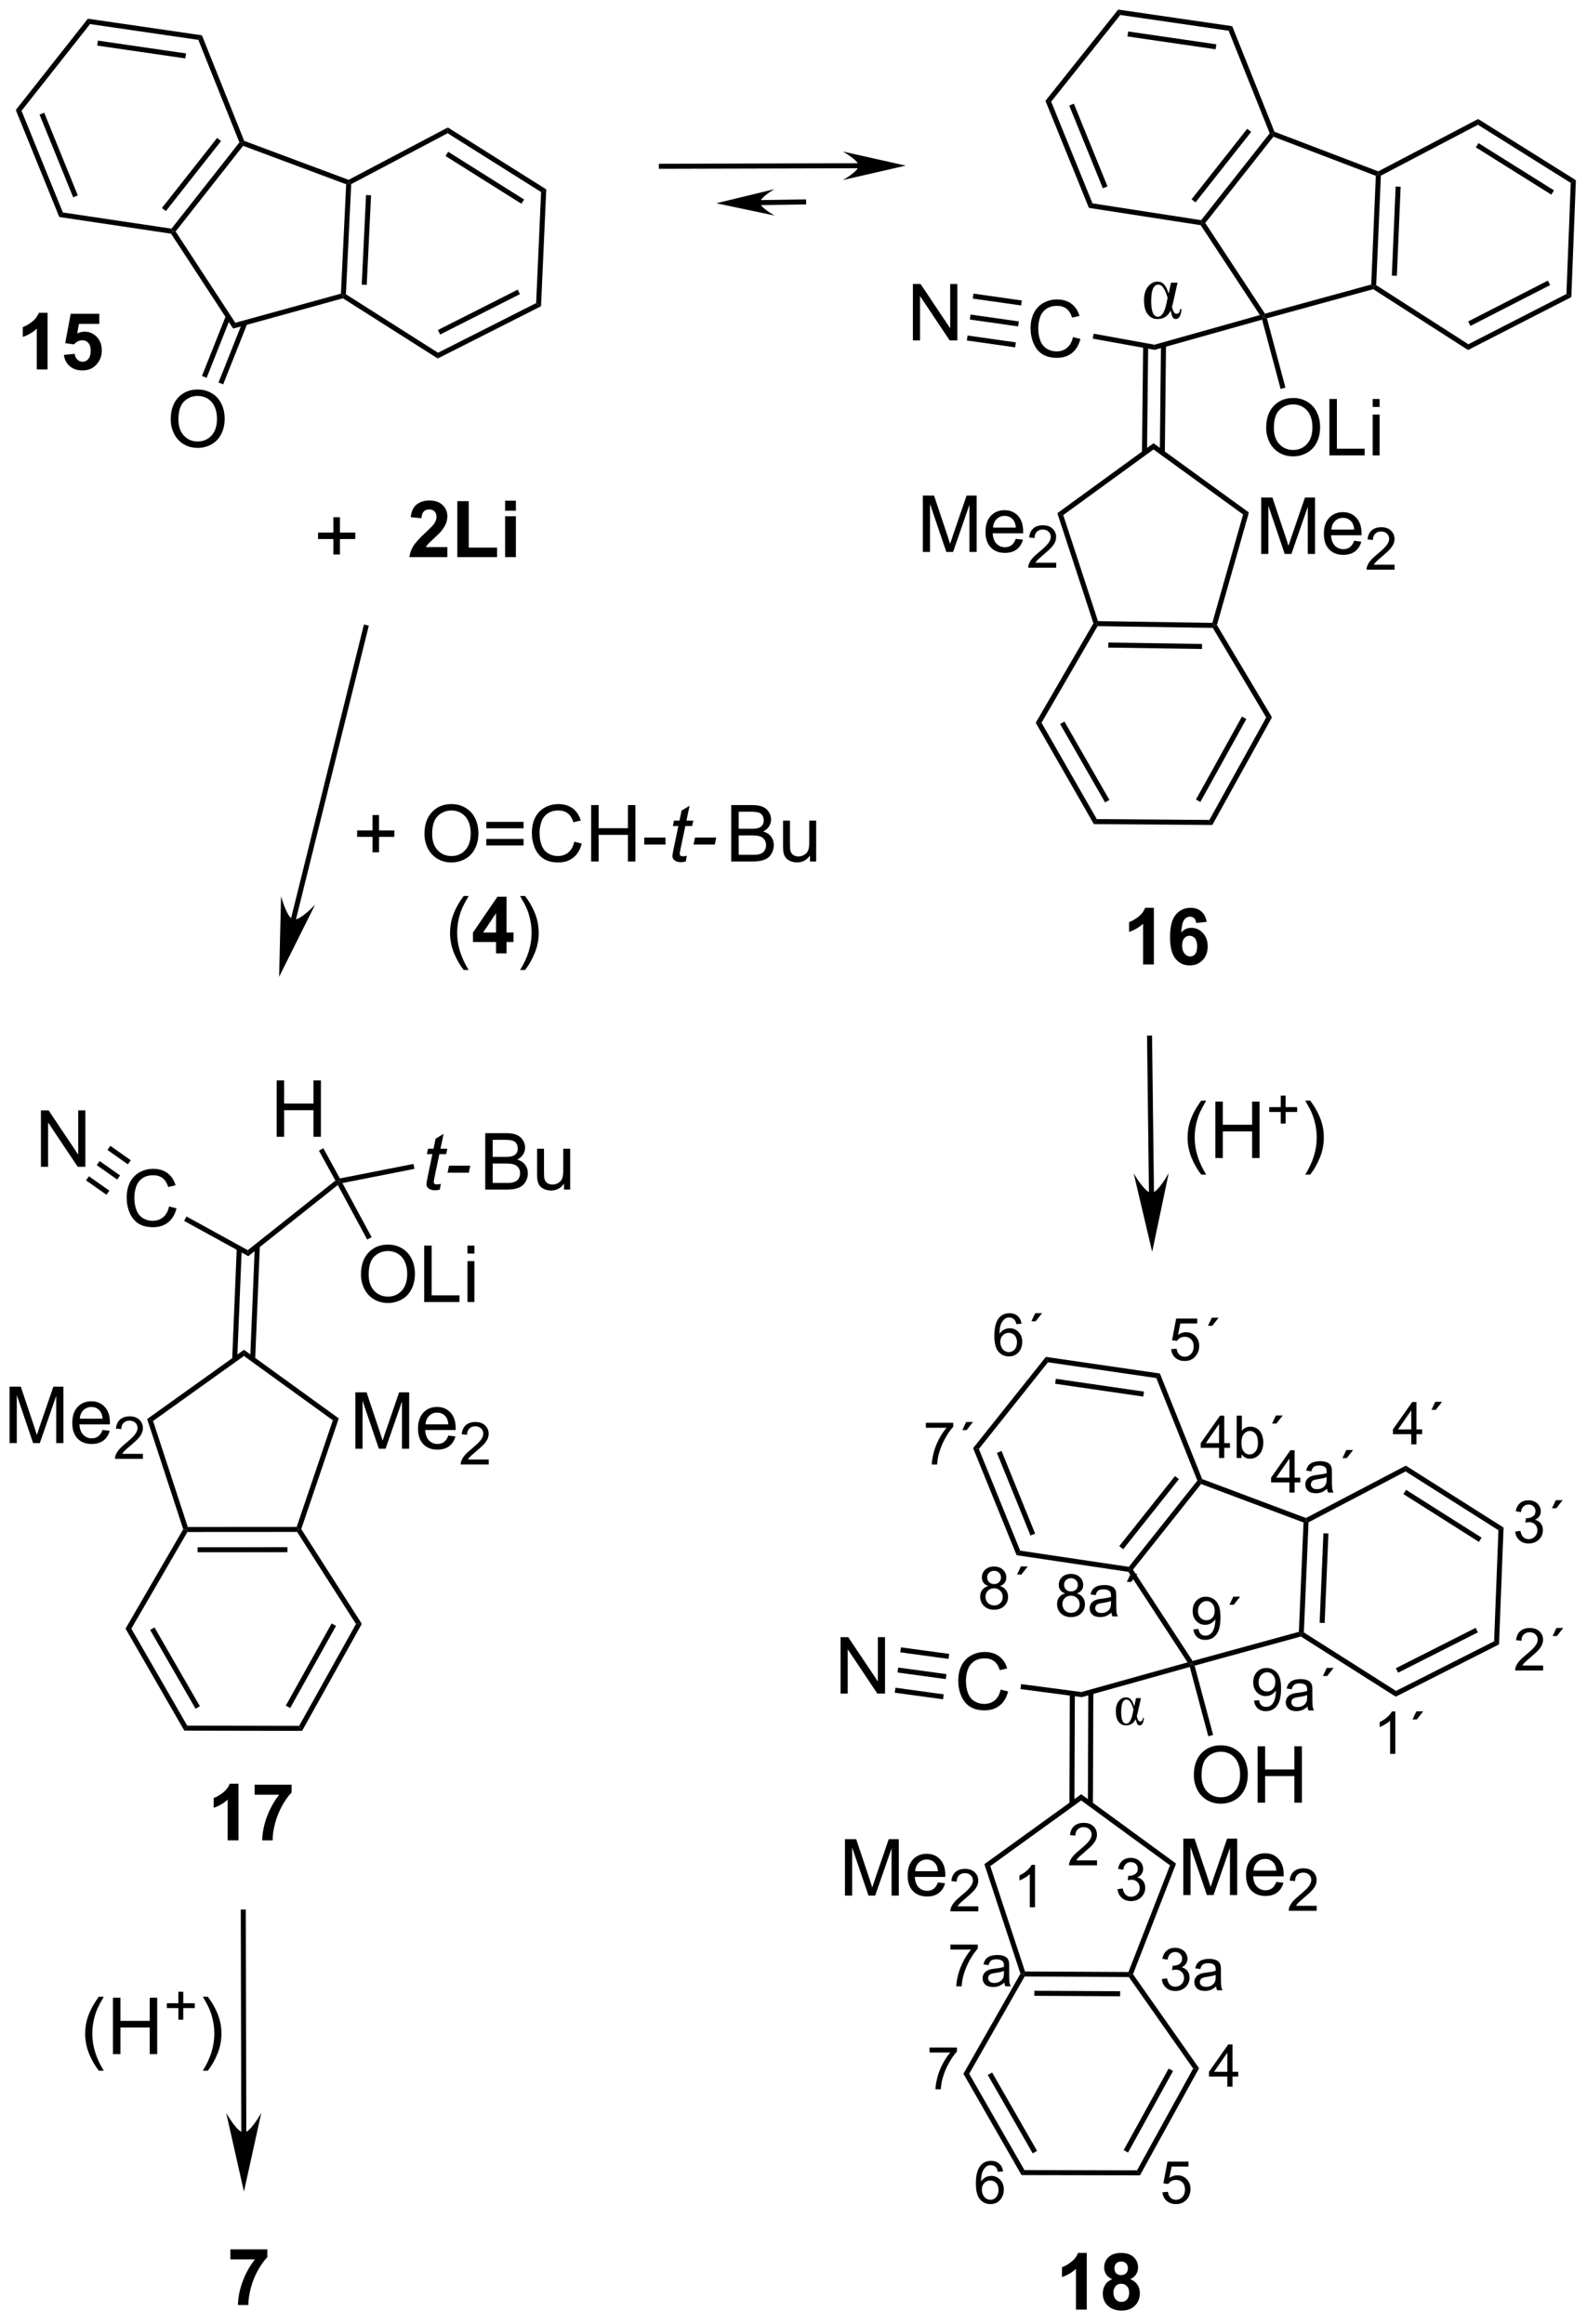 <?xml version="1.0" encoding="UTF-8"?>
<!DOCTYPE svg PUBLIC '-//W3C//DTD SVG 1.0//EN'
          'http://www.w3.org/TR/2001/REC-SVG-20010904/DTD/svg10.dtd'>
<svg stroke-dasharray="none" shape-rendering="auto" xmlns="http://www.w3.org/2000/svg" font-family="'Dialog'" text-rendering="auto" width="442" fill-opacity="1" color-interpolation="auto" color-rendering="auto" preserveAspectRatio="xMidYMid meet" font-size="12px" viewBox="0 0 442 647" fill="black" xmlns:xlink="http://www.w3.org/1999/xlink" stroke="black" image-rendering="auto" stroke-miterlimit="10" stroke-linecap="square" stroke-linejoin="miter" font-style="normal" stroke-width="1" height="647" stroke-dashoffset="0" font-weight="normal" stroke-opacity="1"
><!--Generated by the Batik Graphics2D SVG Generator--><defs id="genericDefs"
  /><g
  ><defs id="defs1"
    ><clipPath clipPathUnits="userSpaceOnUse" id="clipPath1"
      ><path d="M1.244 0.633 L166.828 0.633 L166.828 242.884 L1.244 242.884 L1.244 0.633 Z"
      /></clipPath
      ><clipPath clipPathUnits="userSpaceOnUse" id="clipPath2"
      ><path d="M30.323 26.593 L30.323 262.109 L191.304 262.109 L191.304 26.593 Z"
      /></clipPath
    ></defs
    ><g transform="scale(2.667,2.667) translate(-1.244,-0.633) matrix(1.029,0,0,1.029,-29.947,-26.721)"
    ><path d="M117.456 43.145 L97.429 43.198 L97.174 43.199 L97.175 43.709 L97.43 43.709 L117.457 43.655 L117.713 43.654 L117.711 43.144 L117.456 43.145 ZM122.237 43.387 L115.856 41.96 C115.856 41.96 117.455 42.859 117.457 43.4 C117.458 43.941 115.863 44.848 115.863 44.848 Z" stroke="none" clip-path="url(#clipPath2)"
    /></g
    ><g transform="matrix(2.743,0,0,2.743,-83.174,-72.943)"
    ><path d="M111.913 46.837 L107.479 46.903 L107.224 46.907 L107.231 47.417 L107.487 47.413 L111.921 47.347 L112.176 47.343 L112.168 46.833 L111.913 46.837 ZM103.053 47.224 L108.982 48.474 C108.982 48.474 107.49 47.66 107.483 47.158 C107.475 46.657 108.942 45.798 108.942 45.798 Z" stroke="none" clip-path="url(#clipPath2)"
    /></g
    ><g transform="matrix(2.743,0,0,2.743,-83.174,-72.943)"
    ><path d="M53.712 255.942 L53.712 254.923 L57.465 254.923 L57.465 255.72 Q57.001 256.176 56.519 257.033 Q56.04 257.887 55.788 258.851 Q55.535 259.814 55.54 260.572 L54.48 260.572 Q54.509 259.384 54.97 258.15 Q55.433 256.916 56.207 255.942 L53.712 255.942 Z" stroke="none" clip-path="url(#clipPath2)"
    /></g
    ><g transform="matrix(2.743,0,0,2.743,-83.174,-72.943)"
    ><path d="M147.492 147.674 L147.3 131.965 L147.297 131.71 L146.787 131.716 L146.79 131.971 L146.982 147.68 L146.985 147.935 L147.495 147.929 L147.492 147.674 ZM147.31 153.667 L148.993 145.655 C148.993 145.655 147.904 147.669 147.237 147.677 C146.569 147.685 145.432 145.699 145.432 145.699 Z" stroke="none" clip-path="url(#clipPath2)"
    /></g
    ><g transform="matrix(2.743,0,0,2.743,-83.174,-72.943)"
    ><path d="M75.742 82.125 L75.742 83.146 L71.896 83.146 Q71.959 82.568 72.271 82.05 Q72.584 81.531 73.505 80.677 Q74.248 79.984 74.414 79.74 Q74.641 79.399 74.641 79.068 Q74.641 78.701 74.443 78.503 Q74.248 78.305 73.899 78.305 Q73.555 78.305 73.352 78.513 Q73.149 78.719 73.117 79.201 L72.024 79.091 Q72.123 78.185 72.638 77.792 Q73.154 77.396 73.927 77.396 Q74.774 77.396 75.258 77.854 Q75.742 78.31 75.742 78.99 Q75.742 79.375 75.604 79.727 Q75.466 80.076 75.164 80.459 Q74.966 80.711 74.445 81.188 Q73.927 81.664 73.787 81.82 Q73.649 81.977 73.563 82.125 L75.742 82.125 ZM76.759 83.146 L76.759 77.466 L77.916 77.466 L77.916 82.18 L80.791 82.18 L80.791 83.146 L76.759 83.146 ZM81.607 78.435 L81.607 77.419 L82.703 77.419 L82.703 78.435 L81.607 78.435 ZM81.607 83.146 L81.607 78.998 L82.703 78.998 L82.703 83.146 L81.607 83.146 Z" stroke="none" clip-path="url(#clipPath2)"
    /></g
    ><g transform="matrix(2.743,0,0,2.743,-83.174,-72.943)"
    ><path d="M64.174 82.88 L64.174 81.31 L62.615 81.31 L62.615 80.654 L64.174 80.654 L64.174 79.097 L64.839 79.097 L64.839 80.654 L66.396 80.654 L66.396 81.31 L64.839 81.31 L64.839 82.88 L64.174 82.88 Z" stroke="none" clip-path="url(#clipPath2)"
    /></g
    ><g transform="matrix(2.743,0,0,2.743,-83.174,-72.943)"
    ><path d="M47.657 69.17 Q47.657 67.743 48.423 66.939 Q49.189 66.131 50.4 66.131 Q51.191 66.131 51.827 66.511 Q52.465 66.889 52.798 67.566 Q53.134 68.243 53.134 69.103 Q53.134 69.975 52.782 70.662 Q52.431 71.35 51.785 71.704 Q51.142 72.058 50.394 72.058 Q49.587 72.058 48.949 71.668 Q48.314 71.274 47.985 70.6 Q47.657 69.923 47.657 69.17 ZM48.439 69.181 Q48.439 70.217 48.993 70.814 Q49.55 71.407 50.392 71.407 Q51.246 71.407 51.798 70.806 Q52.353 70.204 52.353 69.1 Q52.353 68.399 52.116 67.879 Q51.879 67.358 51.423 67.071 Q50.97 66.782 50.402 66.782 Q49.597 66.782 49.017 67.337 Q48.439 67.889 48.439 69.181 Z" stroke="none" clip-path="url(#clipPath2)"
    /></g
    ><g transform="matrix(2.743,0,0,2.743,-83.174,-72.943)"
    ><path d="M35.151 64.094 L34.055 64.094 L34.055 59.956 Q33.453 60.518 32.636 60.789 L32.636 59.791 Q33.065 59.651 33.568 59.26 Q34.073 58.867 34.261 58.344 L35.151 58.344 L35.151 64.094 ZM36.809 62.62 L37.903 62.508 Q37.95 62.877 38.179 63.096 Q38.41 63.312 38.71 63.312 Q39.054 63.312 39.291 63.034 Q39.53 62.752 39.53 62.19 Q39.53 61.664 39.293 61.401 Q39.059 61.135 38.679 61.135 Q38.207 61.135 37.832 61.554 L36.942 61.424 L37.504 58.445 L40.405 58.445 L40.405 59.471 L38.335 59.471 L38.163 60.445 Q38.53 60.26 38.913 60.26 Q39.645 60.26 40.153 60.791 Q40.66 61.323 40.66 62.172 Q40.66 62.877 40.249 63.432 Q39.692 64.193 38.7 64.193 Q37.905 64.193 37.405 63.766 Q36.905 63.338 36.809 62.62 Z" stroke="none" clip-path="url(#clipPath2)"
    /></g
    ><g transform="matrix(2.743,0,0,2.743,-83.174,-72.943)"
    ><path d="M60.353 119.997 L67.709 90.352 L67.771 90.105 L67.276 89.981 L67.214 90.229 L59.858 119.874 L59.797 120.122 L60.292 120.245 L60.353 119.997 ZM58.663 125.749 L62.316 118.423 C62.316 118.423 60.754 120.096 60.106 119.936 C59.458 119.775 58.859 117.566 58.859 117.566 Z" stroke="none" clip-path="url(#clipPath2)"
    /></g
    ><g transform="matrix(2.743,0,0,2.743,-83.174,-72.943)"
    ><path d="M68.144 113.113 L68.144 111.543 L66.584 111.543 L66.584 110.886 L68.144 110.886 L68.144 109.329 L68.808 109.329 L68.808 110.886 L70.365 110.886 L70.365 111.543 L68.808 111.543 L68.808 113.113 L68.144 113.113 ZM73.421 111.251 Q73.421 109.824 74.187 109.019 Q74.952 108.212 76.163 108.212 Q76.955 108.212 77.59 108.592 Q78.228 108.97 78.562 109.647 Q78.898 110.324 78.898 111.183 Q78.898 112.056 78.546 112.743 Q78.195 113.431 77.549 113.785 Q76.905 114.139 76.158 114.139 Q75.351 114.139 74.713 113.748 Q74.077 113.355 73.749 112.681 Q73.421 112.004 73.421 111.251 ZM74.202 111.261 Q74.202 112.298 74.757 112.894 Q75.314 113.488 76.155 113.488 Q77.01 113.488 77.562 112.886 Q78.116 112.285 78.116 111.181 Q78.116 110.48 77.879 109.959 Q77.642 109.439 77.187 109.152 Q76.734 108.863 76.166 108.863 Q75.361 108.863 74.78 109.418 Q74.202 109.97 74.202 111.261 ZM83.482 110.673 L79.701 110.673 L79.701 110.017 L83.482 110.017 L83.482 110.673 ZM83.482 112.41 L79.701 112.41 L79.701 111.754 L83.482 111.754 L83.482 112.41 ZM88.631 112.032 L89.388 112.222 Q89.151 113.157 88.532 113.65 Q87.912 114.139 87.019 114.139 Q86.092 114.139 85.511 113.761 Q84.933 113.384 84.628 112.67 Q84.326 111.954 84.326 111.134 Q84.326 110.238 84.667 109.574 Q85.011 108.907 85.641 108.561 Q86.271 108.215 87.029 108.215 Q87.888 108.215 88.474 108.652 Q89.06 109.09 89.292 109.884 L88.545 110.058 Q88.347 109.433 87.967 109.15 Q87.589 108.863 87.013 108.863 Q86.355 108.863 85.909 109.181 Q85.467 109.496 85.287 110.03 Q85.107 110.564 85.107 111.129 Q85.107 111.86 85.321 112.405 Q85.534 112.949 85.982 113.22 Q86.433 113.488 86.956 113.488 Q87.592 113.488 88.032 113.121 Q88.474 112.754 88.631 112.032 ZM90.346 114.04 L90.346 108.314 L91.103 108.314 L91.103 110.665 L94.08 110.665 L94.08 108.314 L94.838 108.314 L94.838 114.04 L94.08 114.04 L94.08 111.34 L91.103 111.34 L91.103 114.04 L90.346 114.04 ZM95.737 112.321 L95.737 111.613 L97.896 111.613 L97.896 112.321 L95.737 112.321 Z" stroke="none" clip-path="url(#clipPath2)"
    /></g
    ><g transform="matrix(2.743,0,0,2.743,-83.174,-72.943)"
    ><path d="M100.066 113.465 L99.948 114.045 Q99.693 114.11 99.456 114.11 Q99.034 114.11 98.784 113.902 Q98.597 113.746 98.597 113.478 Q98.597 113.34 98.698 112.847 L99.201 110.439 L98.644 110.439 L98.756 109.892 L99.316 109.892 L99.529 108.871 L100.339 108.384 L100.021 109.892 L100.717 109.892 L100.6 110.439 L99.909 110.439 L99.428 112.73 Q99.339 113.168 99.339 113.254 Q99.339 113.379 99.409 113.446 Q99.482 113.511 99.646 113.511 Q99.881 113.511 100.066 113.465 ZM100.742 112.321 L100.89 111.613 L103.046 111.613 L102.9 112.321 L100.742 112.321 Z" stroke="none" clip-path="url(#clipPath2)"
    /></g
    ><g transform="matrix(2.743,0,0,2.743,-83.174,-72.943)"
    ><path d="M104.567 114.04 L104.567 108.314 L106.715 108.314 Q107.372 108.314 107.767 108.488 Q108.166 108.66 108.39 109.022 Q108.614 109.384 108.614 109.777 Q108.614 110.144 108.413 110.47 Q108.215 110.793 107.814 110.993 Q108.333 111.144 108.611 111.511 Q108.892 111.879 108.892 112.379 Q108.892 112.782 108.721 113.129 Q108.551 113.472 108.301 113.66 Q108.051 113.847 107.674 113.944 Q107.299 114.04 106.752 114.04 L104.567 114.04 ZM105.325 110.72 L106.564 110.72 Q107.067 110.72 107.286 110.652 Q107.575 110.566 107.721 110.368 Q107.869 110.168 107.869 109.868 Q107.869 109.582 107.731 109.366 Q107.596 109.15 107.34 109.069 Q107.088 108.988 106.471 108.988 L105.325 108.988 L105.325 110.72 ZM105.325 113.363 L106.752 113.363 Q107.119 113.363 107.267 113.337 Q107.528 113.29 107.702 113.181 Q107.879 113.071 107.991 112.863 Q108.106 112.652 108.106 112.379 Q108.106 112.058 107.942 111.824 Q107.778 111.587 107.486 111.491 Q107.197 111.394 106.65 111.394 L105.325 111.394 L105.325 113.363 ZM112.564 114.04 L112.564 113.431 Q112.08 114.134 111.247 114.134 Q110.879 114.134 110.562 113.993 Q110.244 113.853 110.088 113.639 Q109.934 113.425 109.872 113.118 Q109.83 112.91 109.83 112.462 L109.83 109.892 L110.533 109.892 L110.533 112.191 Q110.533 112.743 110.575 112.933 Q110.642 113.212 110.856 113.371 Q111.072 113.527 111.387 113.527 Q111.705 113.527 111.981 113.366 Q112.26 113.204 112.374 112.925 Q112.489 112.644 112.489 112.113 L112.489 109.892 L113.192 109.892 L113.192 114.04 L112.564 114.04 Z" stroke="none" clip-path="url(#clipPath2)"
    /></g
    ><g transform="matrix(2.743,0,0,2.743,-83.174,-72.943)"
    ><path d="M77.405 125.053 Q76.822 124.318 76.418 123.334 Q76.017 122.347 76.017 121.292 Q76.017 120.363 76.319 119.511 Q76.671 118.524 77.405 117.542 L77.907 117.542 Q77.436 118.355 77.282 118.704 Q77.046 119.243 76.907 119.829 Q76.741 120.558 76.741 121.297 Q76.741 123.175 77.907 125.053 L77.405 125.053 Z" stroke="none" clip-path="url(#clipPath2)"
    /></g
    ><g transform="matrix(2.743,0,0,2.743,-83.174,-72.943)"
    ><path d="M80.689 123.368 L80.689 122.214 L78.345 122.214 L78.345 121.253 L80.829 117.618 L81.751 117.618 L81.751 121.251 L82.462 121.251 L82.462 122.214 L81.751 122.214 L81.751 123.368 L80.689 123.368 ZM80.689 121.251 L80.689 119.292 L79.374 121.251 L80.689 121.251 Z" stroke="none" clip-path="url(#clipPath2)"
    /></g
    ><g transform="matrix(2.743,0,0,2.743,-83.174,-72.943)"
    ><path d="M83.635 125.053 L83.13 125.053 Q84.299 123.175 84.299 121.297 Q84.299 120.563 84.13 119.839 Q83.997 119.253 83.76 118.714 Q83.607 118.363 83.13 117.542 L83.635 117.542 Q84.37 118.524 84.721 119.511 Q85.021 120.363 85.021 121.292 Q85.021 122.347 84.617 123.334 Q84.213 124.318 83.635 125.053 Z" stroke="none" clip-path="url(#clipPath2)"
    /></g
    ><g transform="matrix(2.743,0,0,2.743,-83.174,-72.943)"
    ><path d="M55.332 243.071 L55.28 220.68 L55.279 220.425 L54.769 220.426 L54.77 220.681 L54.822 243.071 L54.822 243.327 L55.332 243.326 L55.332 243.071 ZM55.091 249.061 L56.853 241.067 C56.853 241.067 55.744 243.069 55.077 243.071 C54.409 243.072 53.291 241.075 53.291 241.075 Z" stroke="none" clip-path="url(#clipPath2)"
    /></g
    ><g transform="matrix(2.743,0,0,2.743,-83.174,-72.943)"
    ><path d="M140.667 261.035 L139.571 261.035 L139.571 256.897 Q138.97 257.459 138.152 257.73 L138.152 256.733 Q138.582 256.592 139.084 256.202 Q139.589 255.808 139.777 255.285 L140.667 255.285 L140.667 261.035 ZM143.25 257.944 Q142.825 257.764 142.63 257.452 Q142.437 257.137 142.437 256.762 Q142.437 256.121 142.885 255.704 Q143.333 255.285 144.156 255.285 Q144.973 255.285 145.424 255.704 Q145.875 256.121 145.875 256.762 Q145.875 257.16 145.666 257.47 Q145.46 257.78 145.085 257.944 Q145.562 258.137 145.809 258.504 Q146.059 258.871 146.059 259.35 Q146.059 260.144 145.552 260.642 Q145.046 261.137 144.208 261.137 Q143.427 261.137 142.906 260.725 Q142.294 260.241 142.294 259.397 Q142.294 258.933 142.523 258.545 Q142.755 258.155 143.25 257.944 ZM143.476 256.84 Q143.476 257.168 143.661 257.353 Q143.848 257.535 144.156 257.535 Q144.468 257.535 144.656 257.35 Q144.843 257.163 144.843 256.834 Q144.843 256.527 144.658 256.342 Q144.473 256.155 144.169 256.155 Q143.851 256.155 143.663 256.342 Q143.476 256.53 143.476 256.84 ZM143.375 259.293 Q143.375 259.746 143.606 260.001 Q143.841 260.254 144.187 260.254 Q144.528 260.254 144.75 260.009 Q144.973 259.764 144.973 259.303 Q144.973 258.902 144.747 258.657 Q144.52 258.413 144.171 258.413 Q143.77 258.413 143.572 258.691 Q143.375 258.967 143.375 259.293 Z" stroke="none" clip-path="url(#clipPath2)"
    /></g
    ><g transform="matrix(2.743,0,0,2.743,-83.174,-72.943)"
    ><path d="M149.236 163.545 L149.788 163.498 Q149.851 163.902 150.073 164.106 Q150.298 164.309 150.614 164.309 Q150.995 164.309 151.259 164.022 Q151.523 163.734 151.523 163.26 Q151.523 162.809 151.269 162.549 Q151.017 162.287 150.607 162.287 Q150.351 162.287 150.146 162.404 Q149.941 162.52 149.823 162.703 L149.329 162.639 L149.745 160.434 L151.88 160.434 L151.88 160.938 L150.167 160.938 L149.935 162.092 Q150.321 161.822 150.747 161.822 Q151.31 161.822 151.696 162.213 Q152.083 162.602 152.083 163.213 Q152.083 163.797 151.743 164.221 Q151.329 164.744 150.614 164.744 Q150.029 164.744 149.657 164.416 Q149.288 164.086 149.236 163.545 ZM152.973 161.172 L153.363 160.352 L154.055 160.352 L153.41 161.172 L152.973 161.172 Z" stroke="none" clip-path="url(#clipPath2)"
    /></g
    ><g transform="matrix(2.743,0,0,2.743,-83.174,-72.943)"
    ><path d="M148.354 249.127 L148.906 249.08 Q148.969 249.484 149.192 249.687 Q149.416 249.89 149.733 249.89 Q150.113 249.89 150.377 249.603 Q150.641 249.316 150.641 248.841 Q150.641 248.39 150.387 248.131 Q150.135 247.869 149.725 247.869 Q149.469 247.869 149.264 247.986 Q149.059 248.101 148.942 248.285 L148.447 248.22 L148.863 246.015 L150.998 246.015 L150.998 246.519 L149.285 246.519 L149.053 247.674 Q149.44 247.404 149.865 247.404 Q150.428 247.404 150.815 247.795 Q151.201 248.183 151.201 248.795 Q151.201 249.379 150.862 249.803 Q150.447 250.326 149.733 250.326 Q149.147 250.326 148.776 249.998 Q148.406 249.668 148.354 249.127 Z" stroke="none" clip-path="url(#clipPath2)"
    /></g
    ><g transform="matrix(2.743,0,0,2.743,-83.174,-72.943)"
    ><path d="M171.994 204.627 L171.467 204.627 L171.467 201.266 Q171.276 201.447 170.967 201.629 Q170.659 201.811 170.412 201.903 L170.412 201.393 Q170.854 201.184 171.184 200.889 Q171.516 200.592 171.655 200.315 L171.994 200.315 L171.994 204.627 ZM173.745 201.129 L174.136 200.309 L174.827 200.309 L174.183 201.129 L173.745 201.129 Z" stroke="none" clip-path="url(#clipPath2)"
    /></g
    ><g transform="matrix(2.743,0,0,2.743,-83.174,-72.943)"
    ><path d="M173.616 173.204 L173.616 172.175 L171.753 172.175 L171.753 171.692 L173.714 168.909 L174.143 168.909 L174.143 171.692 L174.723 171.692 L174.723 172.175 L174.143 172.175 L174.143 173.204 L173.616 173.204 ZM173.616 171.692 L173.616 169.755 L172.272 171.692 L173.616 171.692 ZM175.664 169.706 L176.054 168.886 L176.746 168.886 L176.101 169.706 L175.664 169.706 Z" stroke="none" clip-path="url(#clipPath2)"
    /></g
    ><g transform="matrix(2.743,0,0,2.743,-83.174,-72.943)"
    ><path d="M184.167 182.058 L184.694 181.988 Q184.786 182.437 185.003 182.635 Q185.222 182.832 185.536 182.832 Q185.907 182.832 186.163 182.574 Q186.421 182.316 186.421 181.935 Q186.421 181.572 186.183 181.338 Q185.946 181.101 185.579 181.101 Q185.431 181.101 185.208 181.16 L185.267 180.697 Q185.319 180.703 185.351 180.703 Q185.689 180.703 185.958 180.527 Q186.228 180.351 186.228 179.984 Q186.228 179.695 186.03 179.506 Q185.835 179.314 185.524 179.314 Q185.216 179.314 185.011 179.508 Q184.806 179.701 184.747 180.088 L184.22 179.994 Q184.317 179.463 184.659 179.172 Q185.003 178.881 185.513 178.881 Q185.864 178.881 186.159 179.031 Q186.456 179.181 186.612 179.443 Q186.769 179.703 186.769 179.996 Q186.769 180.275 186.618 180.504 Q186.47 180.732 186.177 180.867 Q186.558 180.955 186.769 181.232 Q186.98 181.508 186.98 181.924 Q186.98 182.486 186.569 182.879 Q186.159 183.269 185.532 183.269 Q184.968 183.269 184.593 182.933 Q184.22 182.596 184.167 182.058 ZM187.902 179.695 L188.293 178.875 L188.984 178.875 L188.34 179.695 L187.902 179.695 Z" stroke="none" clip-path="url(#clipPath2)"
    /></g
    ><g transform="matrix(2.743,0,0,2.743,-83.174,-72.943)"
    ><path d="M138.469 188.339 Q138.141 188.219 137.983 187.997 Q137.825 187.774 137.825 187.464 Q137.825 186.995 138.161 186.676 Q138.498 186.356 139.059 186.356 Q139.621 186.356 139.963 186.682 Q140.307 187.008 140.307 187.477 Q140.307 187.776 140.149 187.999 Q139.993 188.219 139.674 188.339 Q140.069 188.467 140.276 188.755 Q140.483 189.042 140.483 189.44 Q140.483 189.991 140.092 190.368 Q139.703 190.743 139.067 190.743 Q138.432 190.743 138.041 190.366 Q137.653 189.989 137.653 189.426 Q137.653 189.006 137.864 188.725 Q138.077 188.442 138.469 188.339 ZM138.364 187.446 Q138.364 187.751 138.559 187.944 Q138.756 188.137 139.071 188.137 Q139.375 188.137 139.569 187.946 Q139.764 187.753 139.764 187.475 Q139.764 187.184 139.563 186.987 Q139.364 186.79 139.065 186.79 Q138.762 186.79 138.563 186.983 Q138.364 187.176 138.364 187.446 ZM138.194 189.428 Q138.194 189.655 138.301 189.866 Q138.409 190.077 138.619 190.192 Q138.831 190.307 139.073 190.307 Q139.452 190.307 139.698 190.065 Q139.944 189.821 139.944 189.446 Q139.944 189.065 139.69 188.817 Q139.436 188.567 139.055 188.567 Q138.684 188.567 138.438 188.813 Q138.194 189.059 138.194 189.428 ZM143.171 190.284 Q142.878 190.534 142.607 190.637 Q142.337 190.739 142.027 190.739 Q141.513 190.739 141.238 190.489 Q140.962 190.237 140.962 189.848 Q140.962 189.62 141.066 189.43 Q141.171 189.241 141.339 189.128 Q141.507 189.012 141.718 188.954 Q141.874 188.913 142.187 188.876 Q142.826 188.799 143.128 188.694 Q143.13 188.585 143.13 188.555 Q143.13 188.233 142.982 188.102 Q142.779 187.923 142.38 187.923 Q142.009 187.923 141.832 188.053 Q141.654 188.184 141.57 188.514 L141.054 188.444 Q141.124 188.114 141.285 187.911 Q141.447 187.706 141.751 187.596 Q142.056 187.487 142.457 187.487 Q142.855 187.487 143.103 187.581 Q143.353 187.674 143.47 187.817 Q143.587 187.958 143.634 188.174 Q143.661 188.309 143.661 188.661 L143.661 189.364 Q143.661 190.1 143.695 190.296 Q143.728 190.489 143.827 190.669 L143.277 190.669 Q143.195 190.505 143.171 190.284 ZM143.128 189.106 Q142.841 189.223 142.267 189.305 Q141.941 189.352 141.806 189.411 Q141.671 189.469 141.597 189.583 Q141.525 189.696 141.525 189.833 Q141.525 190.044 141.685 190.184 Q141.845 190.325 142.152 190.325 Q142.457 190.325 142.693 190.192 Q142.931 190.059 143.042 189.827 Q143.128 189.649 143.128 189.299 L143.128 189.106 ZM144.733 187.171 L145.123 186.35 L145.815 186.35 L145.17 187.171 L144.733 187.171 Z" stroke="none" clip-path="url(#clipPath2)"
    /></g
    ><g transform="matrix(2.743,0,0,2.743,-83.174,-72.943)"
    ><path d="M161.245 178.099 L161.245 177.07 L159.382 177.07 L159.382 176.588 L161.343 173.804 L161.773 173.804 L161.773 176.588 L162.353 176.588 L162.353 177.07 L161.773 177.07 L161.773 178.099 L161.245 178.099 ZM161.245 176.588 L161.245 174.65 L159.901 176.588 L161.245 176.588 ZM165.068 177.714 Q164.775 177.964 164.504 178.068 Q164.234 178.17 163.924 178.17 Q163.41 178.17 163.135 177.92 Q162.859 177.668 162.859 177.279 Q162.859 177.05 162.963 176.861 Q163.068 176.672 163.236 176.558 Q163.404 176.443 163.615 176.385 Q163.772 176.343 164.084 176.306 Q164.723 176.23 165.025 176.125 Q165.027 176.015 165.027 175.986 Q165.027 175.664 164.879 175.533 Q164.676 175.353 164.277 175.353 Q163.906 175.353 163.728 175.484 Q163.551 175.615 163.467 175.945 L162.951 175.875 Q163.022 175.545 163.182 175.341 Q163.344 175.136 163.649 175.027 Q163.953 174.918 164.353 174.918 Q164.752 174.918 165 175.011 Q165.25 175.105 165.367 175.248 Q165.484 175.388 165.531 175.605 Q165.559 175.74 165.559 176.091 L165.559 176.795 Q165.559 177.531 165.592 177.726 Q165.625 177.92 165.725 178.099 L165.174 178.099 Q165.092 177.935 165.068 177.714 ZM165.025 176.537 Q164.738 176.654 164.164 176.736 Q163.838 176.783 163.703 176.841 Q163.568 176.9 163.494 177.013 Q163.422 177.127 163.422 177.263 Q163.422 177.474 163.582 177.615 Q163.742 177.756 164.049 177.756 Q164.353 177.756 164.59 177.623 Q164.828 177.49 164.94 177.257 Q165.025 177.08 165.025 176.73 L165.025 176.537 ZM166.63 174.601 L167.02 173.781 L167.712 173.781 L167.067 174.601 L166.63 174.601 Z" stroke="none" clip-path="url(#clipPath2)"
    /></g
    ><g transform="matrix(2.743,0,0,2.743,-83.174,-72.943)"
    ><path d="M134.044 160.963 L133.519 161.004 Q133.448 160.693 133.32 160.553 Q133.107 160.328 132.792 160.328 Q132.54 160.328 132.351 160.469 Q132.101 160.65 131.956 161 Q131.814 161.347 131.808 161.992 Q131.999 161.701 132.275 161.56 Q132.55 161.42 132.851 161.42 Q133.378 161.42 133.749 161.809 Q134.12 162.197 134.12 162.812 Q134.12 163.217 133.945 163.564 Q133.771 163.91 133.466 164.096 Q133.161 164.281 132.775 164.281 Q132.116 164.281 131.7 163.797 Q131.284 163.31 131.284 162.197 Q131.284 160.951 131.743 160.387 Q132.146 159.894 132.825 159.894 Q133.331 159.894 133.655 160.18 Q133.98 160.463 134.044 160.963 ZM131.89 162.814 Q131.89 163.088 132.005 163.338 Q132.122 163.586 132.329 163.717 Q132.538 163.846 132.767 163.846 Q133.101 163.846 133.341 163.576 Q133.581 163.306 133.581 162.844 Q133.581 162.398 133.343 162.142 Q133.107 161.887 132.745 161.887 Q132.388 161.887 132.138 162.142 Q131.89 162.398 131.89 162.814 ZM135.045 160.709 L135.436 159.888 L136.127 159.888 L135.483 160.709 L135.045 160.709 Z" stroke="none" clip-path="url(#clipPath2)"
    /></g
    ><g transform="matrix(2.743,0,0,2.743,-83.174,-72.943)"
    ><path d="M124.331 171.522 L124.331 171.014 L127.11 171.014 L127.11 171.425 Q126.7 171.862 126.297 172.587 Q125.895 173.309 125.674 174.073 Q125.516 174.612 125.473 175.255 L124.93 175.255 Q124.94 174.747 125.129 174.03 Q125.321 173.311 125.676 172.645 Q126.032 171.979 126.434 171.522 L124.331 171.522 ZM128.033 171.757 L128.423 170.936 L129.115 170.936 L128.47 171.757 L128.033 171.757 Z" stroke="none" clip-path="url(#clipPath2)"
    /></g
    ><g transform="matrix(2.743,0,0,2.743,-83.174,-72.943)"
    ><path d="M187.003 195.652 L187.003 196.16 L184.163 196.16 Q184.157 195.968 184.225 195.792 Q184.333 195.503 184.571 195.222 Q184.811 194.941 185.262 194.572 Q185.962 193.997 186.208 193.661 Q186.454 193.326 186.454 193.027 Q186.454 192.714 186.229 192.499 Q186.007 192.282 185.645 192.282 Q185.264 192.282 185.036 192.511 Q184.807 192.74 184.805 193.144 L184.262 193.089 Q184.319 192.482 184.682 192.165 Q185.046 191.847 185.657 191.847 Q186.276 191.847 186.636 192.191 Q186.997 192.532 186.997 193.038 Q186.997 193.296 186.891 193.546 Q186.786 193.794 186.54 194.07 Q186.296 194.345 185.727 194.826 Q185.253 195.224 185.118 195.367 Q184.983 195.509 184.895 195.652 L187.003 195.652 ZM187.969 192.661 L188.359 191.841 L189.05 191.841 L188.406 192.661 L187.969 192.661 Z" stroke="none" clip-path="url(#clipPath2)"
    /></g
    ><g transform="matrix(2.743,0,0,2.743,-83.174,-72.943)"
    ><path d="M151.541 206.793 Q151.541 205.366 152.307 204.561 Q153.073 203.754 154.284 203.754 Q155.075 203.754 155.711 204.134 Q156.349 204.512 156.682 205.189 Q157.018 205.866 157.018 206.725 Q157.018 207.598 156.666 208.285 Q156.315 208.973 155.669 209.327 Q155.026 209.681 154.278 209.681 Q153.471 209.681 152.833 209.29 Q152.198 208.897 151.869 208.223 Q151.541 207.546 151.541 206.793 ZM152.323 206.804 Q152.323 207.84 152.877 208.436 Q153.435 209.03 154.276 209.03 Q155.13 209.03 155.682 208.429 Q156.237 207.827 156.237 206.723 Q156.237 206.022 156 205.501 Q155.763 204.981 155.307 204.694 Q154.854 204.405 154.286 204.405 Q153.482 204.405 152.901 204.96 Q152.323 205.512 152.323 206.804 ZM158.017 209.582 L158.017 203.856 L158.774 203.856 L158.774 206.207 L161.751 206.207 L161.751 203.856 L162.509 203.856 L162.509 209.582 L161.751 209.582 L161.751 206.882 L158.774 206.882 L158.774 209.582 L158.017 209.582 Z" stroke="none" clip-path="url(#clipPath2)"
    /></g
    ><g transform="matrix(2.743,0,0,2.743,-83.174,-72.943)"
    ><path d="M131.924 198.1 L132.681 198.29 Q132.445 199.225 131.825 199.717 Q131.205 200.207 130.312 200.207 Q129.385 200.207 128.804 199.829 Q128.226 199.452 127.921 198.738 Q127.619 198.022 127.619 197.202 Q127.619 196.306 127.96 195.642 Q128.304 194.975 128.934 194.629 Q129.564 194.282 130.322 194.282 Q131.181 194.282 131.768 194.72 Q132.353 195.157 132.585 195.952 L131.838 196.126 Q131.64 195.501 131.26 195.217 Q130.882 194.931 130.306 194.931 Q129.648 194.931 129.202 195.249 Q128.76 195.564 128.58 196.097 Q128.4 196.631 128.4 197.196 Q128.4 197.928 128.614 198.472 Q128.827 199.017 129.275 199.288 Q129.726 199.556 130.249 199.556 Q130.885 199.556 131.325 199.189 Q131.768 198.821 131.924 198.1 Z" stroke="none" clip-path="url(#clipPath2)"
    /></g
    ><g transform="matrix(2.743,0,0,2.743,-83.174,-72.943)"
    ><path d="M115.671 198.506 L115.671 192.779 L116.449 192.779 L119.457 197.274 L119.457 192.779 L120.184 192.779 L120.184 198.506 L119.405 198.506 L116.397 194.006 L116.397 198.506 L115.671 198.506 Z" stroke="none" clip-path="url(#clipPath2)"
    /></g
    ><g transform="matrix(2.743,0,0,2.743,-83.174,-72.943)"
    ><path d="M145.671 198.967 L146.169 198.967 L145.868 200.322 Q145.78 200.709 145.747 200.797 Q145.864 201.336 146.087 201.336 Q146.351 201.336 146.361 200.973 L146.466 200.973 Q146.456 201.312 146.341 201.523 Q146.226 201.732 146.038 201.732 Q145.882 201.732 145.806 201.607 Q145.73 201.48 145.642 201.09 Q145.337 201.732 144.646 201.732 Q144.175 201.732 143.896 201.365 Q143.618 200.996 143.618 200.31 Q143.618 199.637 143.923 199.262 Q144.228 198.887 144.655 198.887 Q144.956 198.887 145.15 199.101 Q145.343 199.314 145.493 199.799 L145.671 198.967 ZM145.413 200.115 Q145.277 199.643 145.107 199.379 Q144.937 199.113 144.698 199.113 Q144.163 199.113 144.163 200.367 Q144.163 201.556 144.675 201.556 Q145.12 201.556 145.335 200.508 L145.413 200.115 Z" stroke="none" clip-path="url(#clipPath2)"
    /></g
    ><g transform="matrix(2.743,0,0,2.743,-83.174,-72.943)"
    ><path d="M135.413 220.198 L134.885 220.198 L134.885 216.837 Q134.694 217.018 134.385 217.2 Q134.077 217.382 133.831 217.473 L133.831 216.964 Q134.272 216.755 134.602 216.46 Q134.934 216.163 135.073 215.886 L135.413 215.886 L135.413 220.198 Z" stroke="none" clip-path="url(#clipPath2)"
    /></g
    ><g transform="matrix(2.743,0,0,2.743,-83.174,-72.943)"
    ><path d="M154.939 238.41 L154.939 237.381 L153.075 237.381 L153.075 236.898 L155.036 234.115 L155.466 234.115 L155.466 236.898 L156.046 236.898 L156.046 237.381 L155.466 237.381 L155.466 238.41 L154.939 238.41 ZM154.939 236.898 L154.939 234.961 L153.595 236.898 L154.939 236.898 Z" stroke="none" clip-path="url(#clipPath2)"
    /></g
    ><g transform="matrix(2.743,0,0,2.743,-83.174,-72.943)"
    ><path d="M143.79 218.357 L144.317 218.287 Q144.409 218.736 144.625 218.934 Q144.844 219.131 145.159 219.131 Q145.53 219.131 145.786 218.873 Q146.043 218.615 146.043 218.234 Q146.043 217.871 145.805 217.637 Q145.569 217.4 145.202 217.4 Q145.053 217.4 144.831 217.459 L144.889 216.996 Q144.942 217.002 144.973 217.002 Q145.311 217.002 145.581 216.826 Q145.85 216.65 145.85 216.283 Q145.85 215.994 145.653 215.805 Q145.457 215.613 145.147 215.613 Q144.838 215.613 144.633 215.807 Q144.428 216 144.369 216.387 L143.842 216.293 Q143.94 215.762 144.282 215.471 Q144.625 215.18 145.135 215.18 Q145.487 215.18 145.782 215.33 Q146.078 215.481 146.235 215.742 Q146.391 216.002 146.391 216.295 Q146.391 216.574 146.241 216.803 Q146.092 217.031 145.799 217.166 Q146.18 217.254 146.391 217.531 Q146.602 217.807 146.602 218.223 Q146.602 218.785 146.192 219.178 Q145.782 219.568 145.155 219.568 Q144.59 219.568 144.215 219.232 Q143.842 218.894 143.79 218.357 Z" stroke="none" clip-path="url(#clipPath2)"
    /></g
    ><g transform="matrix(2.743,0,0,2.743,-83.174,-72.943)"
    ><path d="M126.823 224.49 L126.823 223.982 L129.602 223.982 L129.602 224.392 Q129.192 224.83 128.789 225.554 Q128.387 226.277 128.166 227.041 Q128.008 227.58 127.965 228.222 L127.422 228.222 Q127.432 227.715 127.621 226.998 Q127.813 226.279 128.168 225.613 Q128.524 224.947 128.926 224.49 L126.823 224.49 ZM132.3 227.838 Q132.007 228.088 131.736 228.191 Q131.466 228.293 131.156 228.293 Q130.642 228.293 130.367 228.043 Q130.091 227.791 130.091 227.402 Q130.091 227.174 130.195 226.984 Q130.3 226.795 130.468 226.681 Q130.636 226.566 130.847 226.508 Q131.003 226.466 131.316 226.429 Q131.954 226.353 132.257 226.248 Q132.259 226.138 132.259 226.109 Q132.259 225.787 132.111 225.656 Q131.907 225.476 131.509 225.476 Q131.138 225.476 130.96 225.607 Q130.782 225.738 130.698 226.068 L130.183 225.998 Q130.253 225.668 130.413 225.465 Q130.576 225.26 130.88 225.15 Q131.185 225.041 131.585 225.041 Q131.984 225.041 132.232 225.135 Q132.482 225.228 132.599 225.371 Q132.716 225.512 132.763 225.728 Q132.79 225.863 132.79 226.215 L132.79 226.918 Q132.79 227.654 132.823 227.849 Q132.857 228.043 132.956 228.222 L132.406 228.222 Q132.323 228.058 132.3 227.838 ZM132.257 226.66 Q131.97 226.777 131.396 226.859 Q131.07 226.906 130.935 226.965 Q130.8 227.023 130.726 227.137 Q130.654 227.25 130.654 227.387 Q130.654 227.597 130.814 227.738 Q130.974 227.879 131.281 227.879 Q131.585 227.879 131.822 227.746 Q132.06 227.613 132.171 227.381 Q132.257 227.203 132.257 226.853 L132.257 226.66 Z" stroke="none" clip-path="url(#clipPath2)"
    /></g
    ><g transform="matrix(2.743,0,0,2.743,-83.174,-72.943)"
    ><path d="M148.29 227.484 L148.817 227.414 Q148.909 227.863 149.125 228.061 Q149.344 228.258 149.659 228.258 Q150.03 228.258 150.286 228 Q150.543 227.742 150.543 227.362 Q150.543 226.998 150.305 226.764 Q150.069 226.528 149.702 226.528 Q149.553 226.528 149.331 226.586 L149.389 226.123 Q149.442 226.129 149.473 226.129 Q149.811 226.129 150.081 225.953 Q150.35 225.778 150.35 225.41 Q150.35 225.121 150.153 224.932 Q149.957 224.74 149.647 224.74 Q149.338 224.74 149.133 224.934 Q148.928 225.127 148.869 225.514 L148.342 225.42 Q148.44 224.889 148.782 224.598 Q149.125 224.307 149.635 224.307 Q149.987 224.307 150.282 224.457 Q150.578 224.608 150.735 224.869 Q150.891 225.129 150.891 225.422 Q150.891 225.701 150.741 225.93 Q150.592 226.158 150.299 226.293 Q150.68 226.381 150.891 226.658 Q151.102 226.934 151.102 227.35 Q151.102 227.912 150.692 228.305 Q150.282 228.696 149.655 228.696 Q149.09 228.696 148.715 228.359 Q148.342 228.022 148.29 227.484 ZM153.8 228.234 Q153.507 228.484 153.236 228.588 Q152.966 228.69 152.656 228.69 Q152.142 228.69 151.867 228.44 Q151.591 228.188 151.591 227.799 Q151.591 227.571 151.695 227.381 Q151.8 227.192 151.968 227.078 Q152.136 226.963 152.347 226.904 Q152.503 226.863 152.816 226.826 Q153.454 226.75 153.757 226.645 Q153.759 226.535 153.759 226.506 Q153.759 226.184 153.611 226.053 Q153.408 225.873 153.009 225.873 Q152.638 225.873 152.46 226.004 Q152.283 226.135 152.199 226.465 L151.683 226.395 Q151.753 226.065 151.913 225.862 Q152.076 225.656 152.38 225.547 Q152.685 225.438 153.085 225.438 Q153.484 225.438 153.732 225.531 Q153.982 225.625 154.099 225.768 Q154.216 225.908 154.263 226.125 Q154.29 226.26 154.29 226.612 L154.29 227.315 Q154.29 228.051 154.324 228.246 Q154.357 228.44 154.457 228.619 L153.906 228.619 Q153.824 228.455 153.8 228.234 ZM153.757 227.057 Q153.47 227.174 152.896 227.256 Q152.57 227.303 152.435 227.362 Q152.3 227.42 152.226 227.533 Q152.154 227.647 152.154 227.783 Q152.154 227.994 152.314 228.135 Q152.474 228.275 152.781 228.275 Q153.085 228.275 153.322 228.143 Q153.56 228.01 153.671 227.778 Q153.757 227.6 153.757 227.25 L153.757 227.057 Z" stroke="none" clip-path="url(#clipPath2)"
    /></g
    ><g transform="matrix(2.743,0,0,2.743,-83.174,-72.943)"
    ><path d="M132.17 247.008 L131.644 247.049 Q131.574 246.738 131.445 246.597 Q131.232 246.373 130.918 246.373 Q130.666 246.373 130.477 246.513 Q130.227 246.695 130.082 247.045 Q129.94 247.392 129.934 248.037 Q130.125 247.746 130.4 247.605 Q130.676 247.465 130.977 247.465 Q131.504 247.465 131.875 247.853 Q132.246 248.242 132.246 248.857 Q132.246 249.262 132.07 249.609 Q131.897 249.955 131.592 250.14 Q131.287 250.326 130.9 250.326 Q130.242 250.326 129.826 249.841 Q129.41 249.355 129.41 248.242 Q129.41 246.996 129.869 246.431 Q130.272 245.939 130.951 245.939 Q131.457 245.939 131.781 246.224 Q132.106 246.508 132.17 247.008 ZM130.016 248.859 Q130.016 249.133 130.131 249.383 Q130.248 249.631 130.455 249.762 Q130.664 249.89 130.893 249.89 Q131.227 249.89 131.467 249.621 Q131.707 249.351 131.707 248.888 Q131.707 248.443 131.469 248.187 Q131.232 247.931 130.871 247.931 Q130.514 247.931 130.264 248.187 Q130.016 248.443 130.016 248.859 Z" stroke="none" clip-path="url(#clipPath2)"
    /></g
    ><g transform="matrix(2.743,0,0,2.743,-83.174,-72.943)"
    ><path d="M124.706 234.942 L124.706 234.435 L127.485 234.435 L127.485 234.845 Q127.075 235.282 126.672 236.007 Q126.27 236.729 126.049 237.493 Q125.891 238.032 125.848 238.675 L125.305 238.675 Q125.315 238.167 125.504 237.45 Q125.696 236.731 126.051 236.065 Q126.407 235.399 126.809 234.942 L124.706 234.942 Z" stroke="none" clip-path="url(#clipPath2)"
    /></g
    ><g transform="matrix(2.743,0,0,2.743,-83.174,-72.943)"
    ><path d="M141.709 215.432 L141.709 215.94 L138.869 215.94 Q138.864 215.749 138.932 215.573 Q139.04 215.284 139.278 215.002 Q139.518 214.721 139.969 214.352 Q140.668 213.778 140.915 213.442 Q141.161 213.106 141.161 212.807 Q141.161 212.495 140.936 212.28 Q140.713 212.063 140.352 212.063 Q139.971 212.063 139.743 212.292 Q139.514 212.52 139.512 212.924 L138.969 212.87 Q139.026 212.262 139.389 211.946 Q139.752 211.627 140.364 211.627 Q140.983 211.627 141.342 211.971 Q141.703 212.313 141.703 212.819 Q141.703 213.077 141.598 213.327 Q141.493 213.575 141.246 213.85 Q141.002 214.125 140.434 214.606 Q139.959 215.005 139.825 215.147 Q139.69 215.29 139.602 215.432 L141.709 215.432 Z" stroke="none" clip-path="url(#clipPath2)"
    /></g
    ><g transform="matrix(2.743,0,0,2.743,-83.174,-72.943)"
    ><path d="M130.663 187.589 Q130.334 187.47 130.176 187.247 Q130.018 187.024 130.018 186.714 Q130.018 186.245 130.354 185.927 Q130.692 185.607 131.252 185.607 Q131.815 185.607 132.157 185.933 Q132.5 186.259 132.5 186.728 Q132.5 187.026 132.342 187.249 Q132.186 187.47 131.868 187.589 Q132.262 187.718 132.469 188.005 Q132.676 188.292 132.676 188.69 Q132.676 189.241 132.286 189.618 Q131.897 189.993 131.26 189.993 Q130.625 189.993 130.235 189.616 Q129.846 189.239 129.846 188.677 Q129.846 188.257 130.057 187.976 Q130.27 187.692 130.663 187.589 ZM130.557 186.696 Q130.557 187.001 130.752 187.194 Q130.95 187.388 131.264 187.388 Q131.569 187.388 131.762 187.196 Q131.958 187.003 131.958 186.726 Q131.958 186.435 131.756 186.237 Q131.557 186.04 131.258 186.04 Q130.956 186.04 130.756 186.233 Q130.557 186.427 130.557 186.696 ZM130.387 188.679 Q130.387 188.905 130.495 189.116 Q130.602 189.327 130.813 189.442 Q131.024 189.558 131.266 189.558 Q131.645 189.558 131.891 189.315 Q132.137 189.071 132.137 188.696 Q132.137 188.315 131.883 188.067 Q131.629 187.817 131.249 187.817 Q130.877 187.817 130.631 188.064 Q130.387 188.31 130.387 188.679 ZM133.589 186.421 L133.98 185.601 L134.671 185.601 L134.027 186.421 L133.589 186.421 Z" stroke="none" clip-path="url(#clipPath2)"
    /></g
    ><g transform="matrix(2.743,0,0,2.743,-83.174,-72.943)"
    ><path d="M151.497 191.99 L152.005 191.943 Q152.069 192.3 152.251 192.463 Q152.432 192.623 152.716 192.623 Q152.96 192.623 153.141 192.511 Q153.325 192.4 153.442 192.214 Q153.559 192.029 153.637 191.713 Q153.718 191.396 153.718 191.068 Q153.718 191.033 153.716 190.963 Q153.557 191.214 153.282 191.371 Q153.008 191.527 152.69 191.527 Q152.157 191.527 151.788 191.14 Q151.419 190.754 151.419 190.121 Q151.419 189.468 151.804 189.07 Q152.188 188.672 152.768 188.672 Q153.188 188.672 153.534 188.898 Q153.882 189.123 154.061 189.541 Q154.243 189.957 154.243 190.748 Q154.243 191.572 154.063 192.06 Q153.886 192.547 153.532 192.802 Q153.179 193.058 152.704 193.058 Q152.2 193.058 151.88 192.779 Q151.561 192.498 151.497 191.99 ZM153.657 190.095 Q153.657 189.64 153.415 189.375 Q153.173 189.107 152.833 189.107 Q152.481 189.107 152.22 189.394 Q151.96 189.681 151.96 190.138 Q151.96 190.548 152.208 190.806 Q152.456 191.062 152.819 191.062 Q153.184 191.062 153.421 190.806 Q153.657 190.548 153.657 190.095 ZM155.156 189.486 L155.547 188.666 L156.238 188.666 L155.594 189.486 L155.156 189.486 Z" stroke="none" clip-path="url(#clipPath2)"
    /></g
    ><g transform="matrix(2.743,0,0,2.743,-83.174,-72.943)"
    ><path d="M157.649 199.223 L158.157 199.177 Q158.221 199.534 158.403 199.696 Q158.585 199.856 158.868 199.856 Q159.112 199.856 159.294 199.745 Q159.477 199.633 159.595 199.448 Q159.712 199.262 159.79 198.946 Q159.87 198.63 159.87 198.302 Q159.87 198.266 159.868 198.196 Q159.71 198.448 159.434 198.604 Q159.161 198.761 158.843 198.761 Q158.309 198.761 157.94 198.374 Q157.571 197.987 157.571 197.354 Q157.571 196.702 157.956 196.303 Q158.341 195.905 158.921 195.905 Q159.341 195.905 159.686 196.132 Q160.034 196.356 160.214 196.774 Q160.395 197.19 160.395 197.981 Q160.395 198.805 160.216 199.294 Q160.038 199.78 159.684 200.036 Q159.331 200.292 158.856 200.292 Q158.352 200.292 158.032 200.012 Q157.714 199.731 157.649 199.223 ZM159.809 197.329 Q159.809 196.874 159.567 196.608 Q159.325 196.34 158.985 196.34 Q158.634 196.34 158.372 196.628 Q158.112 196.915 158.112 197.372 Q158.112 197.782 158.36 198.04 Q158.608 198.296 158.971 198.296 Q159.337 198.296 159.573 198.04 Q159.809 197.782 159.809 197.329 ZM163.084 199.833 Q162.791 200.083 162.519 200.186 Q162.25 200.288 161.939 200.288 Q161.426 200.288 161.15 200.038 Q160.875 199.786 160.875 199.397 Q160.875 199.169 160.978 198.979 Q161.084 198.79 161.252 198.677 Q161.42 198.561 161.631 198.503 Q161.787 198.462 162.099 198.424 Q162.738 198.348 163.041 198.243 Q163.043 198.133 163.043 198.104 Q163.043 197.782 162.894 197.651 Q162.691 197.471 162.293 197.471 Q161.922 197.471 161.744 197.602 Q161.566 197.733 161.482 198.063 L160.967 197.993 Q161.037 197.663 161.197 197.46 Q161.359 197.255 161.664 197.145 Q161.969 197.036 162.369 197.036 Q162.767 197.036 163.015 197.13 Q163.265 197.223 163.383 197.366 Q163.5 197.507 163.547 197.723 Q163.574 197.858 163.574 198.21 L163.574 198.913 Q163.574 199.649 163.607 199.845 Q163.64 200.038 163.74 200.218 L163.189 200.218 Q163.107 200.053 163.084 199.833 ZM163.041 198.655 Q162.754 198.772 162.179 198.854 Q161.853 198.901 161.719 198.96 Q161.584 199.018 161.51 199.132 Q161.437 199.245 161.437 199.382 Q161.437 199.593 161.597 199.733 Q161.758 199.874 162.064 199.874 Q162.369 199.874 162.605 199.741 Q162.844 199.608 162.955 199.376 Q163.041 199.198 163.041 198.848 L163.041 198.655 ZM164.645 196.72 L165.036 195.899 L165.727 195.899 L165.083 196.72 L164.645 196.72 Z" stroke="none" clip-path="url(#clipPath2)"
    /></g
    ><g transform="matrix(2.743,0,0,2.743,-83.174,-72.943)"
    ><path d="M154.1 174.593 L154.1 173.564 L152.237 173.564 L152.237 173.082 L154.198 170.298 L154.628 170.298 L154.628 173.082 L155.208 173.082 L155.208 173.564 L154.628 173.564 L154.628 174.593 L154.1 174.593 ZM154.1 173.082 L154.1 171.144 L152.757 173.082 L154.1 173.082 ZM156.381 174.593 L155.891 174.593 L155.891 170.298 L156.418 170.298 L156.418 171.829 Q156.752 171.412 157.271 171.412 Q157.559 171.412 157.814 171.527 Q158.07 171.642 158.236 171.853 Q158.402 172.062 158.496 172.359 Q158.59 172.654 158.59 172.99 Q158.59 173.791 158.193 174.228 Q157.799 174.663 157.244 174.663 Q156.693 174.663 156.381 174.203 L156.381 174.593 ZM156.375 173.013 Q156.375 173.574 156.527 173.822 Q156.775 174.23 157.201 174.23 Q157.547 174.23 157.799 173.929 Q158.051 173.628 158.051 173.035 Q158.051 172.425 157.809 172.136 Q157.566 171.845 157.225 171.845 Q156.879 171.845 156.627 172.146 Q156.375 172.445 156.375 173.013 ZM159.485 171.095 L159.876 170.275 L160.567 170.275 L159.923 171.095 L159.485 171.095 Z" stroke="none" clip-path="url(#clipPath2)"
    /></g
    ><g transform="matrix(2.743,0,0,2.743,-83.174,-72.943)"
    ><path d="M147.481 124.493 L146.385 124.493 L146.385 120.355 Q145.783 120.917 144.966 121.188 L144.966 120.19 Q145.395 120.05 145.898 119.659 Q146.403 119.266 146.591 118.743 L147.481 118.743 L147.481 124.493 ZM152.842 120.167 L151.78 120.284 Q151.74 119.956 151.576 119.8 Q151.412 119.644 151.149 119.644 Q150.803 119.644 150.561 119.956 Q150.321 120.269 150.259 121.258 Q150.67 120.774 151.28 120.774 Q151.967 120.774 152.457 121.297 Q152.946 121.821 152.946 122.649 Q152.946 123.526 152.431 124.06 Q151.915 124.591 151.108 124.591 Q150.24 124.591 149.681 123.917 Q149.123 123.243 149.123 121.706 Q149.123 120.133 149.704 119.438 Q150.287 118.743 151.217 118.743 Q151.868 118.743 152.295 119.107 Q152.725 119.472 152.842 120.167 ZM150.352 122.563 Q150.352 123.097 150.597 123.388 Q150.845 123.68 151.162 123.68 Q151.467 123.68 151.67 123.443 Q151.873 123.203 151.873 122.659 Q151.873 122.102 151.655 121.841 Q151.436 121.581 151.108 121.581 Q150.79 121.581 150.571 121.831 Q150.352 122.078 150.352 122.563 Z" stroke="none" clip-path="url(#clipPath2)"
    /></g
    ><g transform="matrix(2.743,0,0,2.743,-83.174,-72.943)"
    ><path d="M158.885 70.03 Q158.885 68.603 159.65 67.799 Q160.416 66.991 161.627 66.991 Q162.418 66.991 163.054 67.371 Q163.692 67.749 164.025 68.426 Q164.361 69.103 164.361 69.963 Q164.361 70.835 164.01 71.522 Q163.658 72.21 163.012 72.564 Q162.369 72.918 161.621 72.918 Q160.814 72.918 160.176 72.528 Q159.541 72.134 159.213 71.46 Q158.885 70.783 158.885 70.03 ZM159.666 70.041 Q159.666 71.077 160.22 71.674 Q160.778 72.267 161.619 72.267 Q162.473 72.267 163.025 71.666 Q163.58 71.064 163.58 69.96 Q163.58 69.259 163.343 68.739 Q163.106 68.218 162.65 67.931 Q162.197 67.642 161.629 67.642 Q160.825 67.642 160.244 68.197 Q159.666 68.749 159.666 70.041 ZM165.305 72.819 L165.305 67.093 L166.063 67.093 L166.063 72.142 L168.883 72.142 L168.883 72.819 L165.305 72.819 ZM169.7 67.9 L169.7 67.093 L170.403 67.093 L170.403 67.9 L169.7 67.9 ZM169.7 72.819 L169.7 68.671 L170.403 68.671 L170.403 72.819 L169.7 72.819 Z" stroke="none" clip-path="url(#clipPath2)"
    /></g
    ><g transform="matrix(2.743,0,0,2.743,-83.174,-72.943)"
    ><path d="M139.267 60.808 L140.025 60.998 Q139.788 61.933 139.168 62.425 Q138.548 62.915 137.655 62.915 Q136.728 62.915 136.147 62.537 Q135.569 62.16 135.264 61.446 Q134.962 60.73 134.962 59.91 Q134.962 59.014 135.303 58.35 Q135.647 57.683 136.277 57.337 Q136.907 56.99 137.665 56.99 Q138.525 56.99 139.111 57.428 Q139.696 57.865 139.928 58.66 L139.181 58.834 Q138.983 58.209 138.603 57.925 Q138.225 57.639 137.65 57.639 Q136.991 57.639 136.546 57.956 Q136.103 58.272 135.923 58.806 Q135.743 59.339 135.743 59.904 Q135.743 60.636 135.957 61.181 Q136.171 61.725 136.618 61.996 Q137.069 62.264 137.592 62.264 Q138.228 62.264 138.668 61.897 Q139.111 61.529 139.267 60.808 Z" stroke="none" clip-path="url(#clipPath2)"
    /></g
    ><g transform="matrix(2.743,0,0,2.743,-83.174,-72.943)"
    ><path d="M123.014 61.147 L123.014 55.421 L123.793 55.421 L126.8 59.916 L126.8 55.421 L127.527 55.421 L127.527 61.147 L126.748 61.147 L123.74 56.647 L123.74 61.147 L123.014 61.147 Z" stroke="none" clip-path="url(#clipPath2)"
    /></g
    ><g transform="matrix(2.743,0,0,2.743,-83.174,-72.943)"
    ><path d="M149.219 55.289 L149.883 55.289 L149.482 57.097 Q149.365 57.612 149.321 57.729 Q149.477 58.448 149.774 58.448 Q150.125 58.448 150.138 57.964 L150.279 57.964 Q150.266 58.417 150.112 58.698 Q149.959 58.977 149.709 58.977 Q149.5 58.977 149.399 58.81 Q149.297 58.641 149.18 58.12 Q148.774 58.977 147.852 58.977 Q147.224 58.977 146.852 58.487 Q146.482 57.995 146.482 57.081 Q146.482 56.182 146.888 55.682 Q147.295 55.182 147.865 55.182 Q148.266 55.182 148.524 55.469 Q148.782 55.753 148.982 56.399 L149.219 55.289 ZM148.875 56.821 Q148.693 56.19 148.466 55.839 Q148.24 55.485 147.922 55.485 Q147.209 55.485 147.209 57.157 Q147.209 58.742 147.891 58.742 Q148.485 58.742 148.771 57.344 L148.875 56.821 Z" stroke="none" clip-path="url(#clipPath2)"
    /></g
    ><g transform="matrix(2.743,0,0,2.743,-83.174,-72.943)"
    ><path d="M54.535 213.404 L53.438 213.404 L53.438 209.266 Q52.837 209.828 52.019 210.099 L52.019 209.102 Q52.449 208.961 52.951 208.571 Q53.456 208.177 53.644 207.654 L54.535 207.654 L54.535 213.404 ZM56.177 208.774 L56.177 207.755 L59.929 207.755 L59.929 208.552 Q59.466 209.008 58.984 209.865 Q58.505 210.719 58.252 211.682 Q57.999 212.646 58.005 213.404 L56.945 213.404 Q56.973 212.216 57.434 210.982 Q57.898 209.748 58.671 208.774 L56.177 208.774 Z" stroke="none" clip-path="url(#clipPath2)"
    /></g
    ><g transform="matrix(2.743,0,0,2.743,-83.174,-72.943)"
    ><path d="M47.489 149.058 L48.247 149.248 Q48.01 150.183 47.39 150.675 Q46.77 151.165 45.877 151.165 Q44.95 151.165 44.369 150.787 Q43.791 150.41 43.486 149.696 Q43.184 148.98 43.184 148.16 Q43.184 147.264 43.525 146.6 Q43.869 145.933 44.499 145.587 Q45.13 145.24 45.887 145.24 Q46.747 145.24 47.333 145.678 Q47.919 146.115 48.15 146.91 L47.403 147.084 Q47.205 146.459 46.825 146.175 Q46.447 145.889 45.872 145.889 Q45.213 145.889 44.768 146.206 Q44.325 146.521 44.145 147.055 Q43.965 147.589 43.965 148.154 Q43.965 148.886 44.179 149.43 Q44.393 149.975 44.84 150.245 Q45.291 150.514 45.814 150.514 Q46.45 150.514 46.89 150.146 Q47.333 149.779 47.489 149.058 Z" stroke="none" clip-path="url(#clipPath2)"
    /></g
    ><g transform="matrix(2.743,0,0,2.743,-83.174,-72.943)"
    ><path d="M34.477 145.031 L34.477 139.304 L35.256 139.304 L38.264 143.799 L38.264 139.304 L38.99 139.304 L38.99 145.031 L38.212 145.031 L35.204 140.531 L35.204 145.031 L34.477 145.031 Z" stroke="none" clip-path="url(#clipPath2)"
    /></g
    ><g transform="matrix(2.743,0,0,2.743,-83.174,-72.943)"
    ><path d="M58.413 141.988 L58.413 136.261 L59.171 136.261 L59.171 138.613 L62.148 138.613 L62.148 136.261 L62.906 136.261 L62.906 141.988 L62.148 141.988 L62.148 139.287 L59.171 139.287 L59.171 141.988 L58.413 141.988 Z" stroke="none" clip-path="url(#clipPath2)"
    /></g
    ><g transform="matrix(2.743,0,0,2.743,-83.174,-72.943)"
    ><path d="M66.974 155.969 Q66.974 154.542 67.74 153.738 Q68.505 152.93 69.716 152.93 Q70.508 152.93 71.143 153.31 Q71.781 153.688 72.115 154.365 Q72.451 155.042 72.451 155.902 Q72.451 156.774 72.099 157.462 Q71.747 158.149 71.102 158.503 Q70.458 158.857 69.711 158.857 Q68.904 158.857 68.266 158.467 Q67.63 158.073 67.302 157.399 Q66.974 156.722 66.974 155.969 ZM67.755 155.98 Q67.755 157.016 68.31 157.613 Q68.867 158.206 69.708 158.206 Q70.562 158.206 71.115 157.605 Q71.669 157.003 71.669 155.899 Q71.669 155.198 71.432 154.678 Q71.195 154.157 70.74 153.87 Q70.286 153.581 69.719 153.581 Q68.914 153.581 68.333 154.136 Q67.755 154.688 67.755 155.98 ZM73.394 158.758 L73.394 153.032 L74.152 153.032 L74.152 158.081 L76.973 158.081 L76.973 158.758 L73.394 158.758 ZM77.789 153.839 L77.789 153.032 L78.492 153.032 L78.492 153.839 L77.789 153.839 ZM77.789 158.758 L77.789 154.61 L78.492 154.61 L78.492 158.758 L77.789 158.758 Z" stroke="none" clip-path="url(#clipPath2)"
    /></g
    ><g transform="matrix(2.743,0,0,2.743,-83.174,-72.943)"
    ><path d="M75.091 146.77 L74.974 147.351 Q74.718 147.416 74.481 147.416 Q74.059 147.416 73.809 147.208 Q73.622 147.052 73.622 146.784 Q73.622 146.645 73.724 146.153 L74.226 143.744 L73.669 143.744 L73.781 143.198 L74.341 143.198 L74.554 142.177 L75.364 141.69 L75.046 143.198 L75.742 143.198 L75.624 143.744 L74.934 143.744 L74.453 146.036 Q74.364 146.474 74.364 146.56 Q74.364 146.685 74.434 146.752 Q74.507 146.817 74.671 146.817 Q74.906 146.817 75.091 146.77 ZM75.766 145.627 L75.915 144.919 L78.071 144.919 L77.925 145.627 L75.766 145.627 Z" stroke="none" clip-path="url(#clipPath2)"
    /></g
    ><g transform="matrix(2.743,0,0,2.743,-83.174,-72.943)"
    ><path d="M79.592 147.346 L79.592 141.619 L81.74 141.619 Q82.397 141.619 82.793 141.794 Q83.191 141.966 83.415 142.328 Q83.639 142.69 83.639 143.083 Q83.639 143.45 83.438 143.776 Q83.24 144.099 82.839 144.299 Q83.358 144.45 83.636 144.817 Q83.918 145.185 83.918 145.685 Q83.918 146.088 83.746 146.435 Q83.576 146.778 83.326 146.966 Q83.076 147.153 82.699 147.25 Q82.324 147.346 81.777 147.346 L79.592 147.346 ZM80.35 144.026 L81.589 144.026 Q82.092 144.026 82.311 143.958 Q82.6 143.872 82.746 143.674 Q82.894 143.474 82.894 143.174 Q82.894 142.888 82.756 142.672 Q82.621 142.455 82.365 142.375 Q82.113 142.294 81.496 142.294 L80.35 142.294 L80.35 144.026 ZM80.35 146.669 L81.777 146.669 Q82.144 146.669 82.293 146.643 Q82.553 146.596 82.727 146.487 Q82.904 146.377 83.016 146.169 Q83.131 145.958 83.131 145.685 Q83.131 145.364 82.967 145.13 Q82.803 144.893 82.511 144.797 Q82.222 144.7 81.675 144.7 L80.35 144.7 L80.35 146.669 ZM87.589 147.346 L87.589 146.737 Q87.105 147.44 86.272 147.44 Q85.904 147.44 85.587 147.299 Q85.269 147.159 85.113 146.945 Q84.959 146.731 84.897 146.424 Q84.855 146.216 84.855 145.768 L84.855 143.198 L85.558 143.198 L85.558 145.497 Q85.558 146.049 85.6 146.239 Q85.668 146.518 85.881 146.677 Q86.097 146.833 86.412 146.833 Q86.73 146.833 87.006 146.672 Q87.285 146.51 87.399 146.231 Q87.514 145.95 87.514 145.419 L87.514 143.198 L88.217 143.198 L88.217 147.346 L87.589 147.346 Z" stroke="none" clip-path="url(#clipPath2)"
    /></g
    ><g transform="matrix(2.743,0,0,2.743,-83.174,-72.943)"
    ><path d="M53.992 59.947 L54.215 59.357 L64.937 56.401 L65.183 56.598 L65.141 56.874 Z" stroke="none" clip-path="url(#clipPath2)"
    /></g
    ><g transform="matrix(2.743,0,0,2.743,-83.174,-72.943)"
    ><path d="M65.717 44.846 L65.735 45.126 L65.471 45.299 L55.007 41.395 L54.922 41.091 L55.117 40.892 Z" stroke="none" clip-path="url(#clipPath2)"
    /></g
    ><g transform="matrix(2.743,0,0,2.743,-83.174,-72.943)"
    ><path d="M47.691 50.313 L47.842 50.077 L48.156 50.091 L54.215 59.357 L53.992 59.947 Z" stroke="none" clip-path="url(#clipPath2)"
    /></g
    ><g transform="matrix(2.743,0,0,2.743,-83.174,-72.943)"
    ><path d="M48.156 50.091 L47.842 50.077 L47.733 49.803 L54.63 41.049 L54.922 41.091 L55.007 41.395 ZM47.164 48.022 L52.768 40.91 L52.367 40.594 L46.763 47.706 Z" stroke="none" clip-path="url(#clipPath2)"
    /></g
    ><g transform="matrix(2.743,0,0,2.743,-83.174,-72.943)"
    ><path d="M55.117 40.892 L54.922 41.091 L54.63 41.049 L50.461 30.639 L50.825 30.176 Z" stroke="none" clip-path="url(#clipPath2)"
    /></g
    ><g transform="matrix(2.743,0,0,2.743,-83.174,-72.943)"
    ><path d="M50.825 30.176 L50.461 30.639 L39.462 29.039 L39.244 28.491 ZM49.213 32.017 L40.267 30.715 L40.193 31.22 L49.14 32.522 Z" stroke="none" clip-path="url(#clipPath2)"
    /></g
    ><g transform="matrix(2.743,0,0,2.743,-83.174,-72.943)"
    ><path d="M39.244 28.491 L39.462 29.039 L32.51 37.838 L31.925 37.755 Z" stroke="none" clip-path="url(#clipPath2)"
    /></g
    ><g transform="matrix(2.743,0,0,2.743,-83.174,-72.943)"
    ><path d="M31.925 37.755 L32.51 37.838 L36.704 48.16 L36.341 48.621 ZM34.339 38.228 L37.751 46.624 L38.223 46.432 L34.812 38.036 Z" stroke="none" clip-path="url(#clipPath2)"
    /></g
    ><g transform="matrix(2.743,0,0,2.743,-83.174,-72.943)"
    ><path d="M36.341 48.621 L36.704 48.16 L47.733 49.803 L47.842 50.077 L47.691 50.313 Z" stroke="none" clip-path="url(#clipPath2)"
    /></g
    ><g transform="matrix(2.743,0,0,2.743,-83.174,-72.943)"
    ><path d="M65.471 45.299 L65.735 45.126 L65.983 45.283 L65.445 56.462 L65.183 56.598 L64.937 56.401 ZM67.489 46.391 L67.051 55.484 L67.56 55.509 L67.998 46.416 Z" stroke="none" clip-path="url(#clipPath2)"
    /></g
    ><g transform="matrix(2.743,0,0,2.743,-83.174,-72.943)"
    ><path d="M65.141 56.874 L65.183 56.598 L65.445 56.462 L74.798 62.397 L74.77 62.983 Z" stroke="none" clip-path="url(#clipPath2)"
    /></g
    ><g transform="matrix(2.743,0,0,2.743,-83.174,-72.943)"
    ><path d="M74.77 62.983 L74.798 62.397 L84.76 57.358 L85.256 57.679 ZM75.014 60.548 L83.117 56.45 L82.886 55.995 L74.784 60.093 Z" stroke="none" clip-path="url(#clipPath2)"
    /></g
    ><g transform="matrix(2.743,0,0,2.743,-83.174,-72.943)"
    ><path d="M85.256 57.679 L84.76 57.358 L85.263 46.086 L85.787 45.812 Z" stroke="none" clip-path="url(#clipPath2)"
    /></g
    ><g transform="matrix(2.743,0,0,2.743,-83.174,-72.943)"
    ><path d="M85.787 45.812 L85.263 46.086 L75.773 40.119 L75.796 39.531 ZM83.538 46.845 L75.829 41.998 L75.558 42.43 L83.266 47.277 Z" stroke="none" clip-path="url(#clipPath2)"
    /></g
    ><g transform="matrix(2.743,0,0,2.743,-83.174,-72.943)"
    ><path d="M75.796 39.531 L75.773 40.119 L65.983 45.283 L65.735 45.126 L65.717 44.846 Z" stroke="none" clip-path="url(#clipPath2)"
    /></g
    ><g transform="matrix(2.743,0,0,2.743,-83.174,-72.943)"
    ><path d="M53.262 58.633 L50.829 64.754 L51.303 64.942 L53.736 58.821 ZM54.959 59.257 L52.508 65.422 L52.983 65.61 L55.433 59.445 Z" stroke="none" clip-path="url(#clipPath2)"
    /></g
    ><g transform="matrix(2.743,0,0,2.743,-83.174,-72.943)"
    ><path d="M151.618 195.668 L151.306 195.489 L151.418 195.194 L162.204 192.238 L162.451 192.435 L162.41 192.711 Z" stroke="none" clip-path="url(#clipPath2)"
    /></g
    ><g transform="matrix(2.743,0,0,2.743,-83.174,-72.943)"
    ><path d="M162.921 180.683 L162.938 180.962 L162.675 181.136 L152.275 177.232 L152.191 176.928 L152.386 176.729 Z" stroke="none" clip-path="url(#clipPath2)"
    /></g
    ><g transform="matrix(2.743,0,0,2.743,-83.174,-72.943)"
    ><path d="M144.893 186.149 L145.044 185.914 L145.359 185.928 L151.418 195.194 L151.306 195.489 L150.902 195.337 Z" stroke="none" clip-path="url(#clipPath2)"
    /></g
    ><g transform="matrix(2.743,0,0,2.743,-83.174,-72.943)"
    ><path d="M145.359 185.928 L145.044 185.914 L144.936 185.64 L151.899 176.885 L152.191 176.928 L152.275 177.232 ZM144.369 183.853 L150.025 176.74 L149.626 176.423 L143.97 183.535 Z" stroke="none" clip-path="url(#clipPath2)"
    /></g
    ><g transform="matrix(2.743,0,0,2.743,-83.174,-72.943)"
    ><path d="M152.386 176.729 L152.191 176.928 L151.899 176.885 L147.73 166.476 L148.094 166.013 Z" stroke="none" clip-path="url(#clipPath2)"
    /></g
    ><g transform="matrix(2.743,0,0,2.743,-83.174,-72.943)"
    ><path d="M148.094 166.013 L147.73 166.476 L136.73 164.875 L136.514 164.328 ZM146.482 167.854 L137.529 166.551 L137.456 167.056 L146.409 168.359 Z" stroke="none" clip-path="url(#clipPath2)"
    /></g
    ><g transform="matrix(2.743,0,0,2.743,-83.174,-72.943)"
    ><path d="M136.514 164.328 L136.73 164.875 L129.713 173.676 L129.128 173.591 Z" stroke="none" clip-path="url(#clipPath2)"
    /></g
    ><g transform="matrix(2.743,0,0,2.743,-83.174,-72.943)"
    ><path d="M129.128 173.591 L129.713 173.676 L133.906 183.996 L133.543 184.458 ZM131.544 174.071 L134.953 182.46 L135.426 182.268 L132.017 173.879 Z" stroke="none" clip-path="url(#clipPath2)"
    /></g
    ><g transform="matrix(2.743,0,0,2.743,-83.174,-72.943)"
    ><path d="M133.543 184.458 L133.906 183.996 L144.936 185.64 L145.044 185.914 L144.893 186.149 Z" stroke="none" clip-path="url(#clipPath2)"
    /></g
    ><g transform="matrix(2.743,0,0,2.743,-83.174,-72.943)"
    ><path d="M162.675 181.136 L162.938 180.962 L163.186 181.12 L162.712 192.298 L162.451 192.435 L162.204 192.238 ZM164.697 182.229 L164.312 191.319 L164.822 191.34 L165.207 182.251 Z" stroke="none" clip-path="url(#clipPath2)"
    /></g
    ><g transform="matrix(2.743,0,0,2.743,-83.174,-72.943)"
    ><path d="M162.41 192.711 L162.451 192.435 L162.712 192.298 L172.067 198.234 L172.038 198.82 Z" stroke="none" clip-path="url(#clipPath2)"
    /></g
    ><g transform="matrix(2.743,0,0,2.743,-83.174,-72.943)"
    ><path d="M172.038 198.82 L172.067 198.234 L182.028 193.196 L182.526 193.515 ZM172.283 196.385 L180.378 192.29 L180.148 191.835 L172.053 195.93 Z" stroke="none" clip-path="url(#clipPath2)"
    /></g
    ><g transform="matrix(2.743,0,0,2.743,-83.174,-72.943)"
    ><path d="M182.526 193.515 L182.028 193.196 L182.467 181.923 L182.988 181.649 Z" stroke="none" clip-path="url(#clipPath2)"
    /></g
    ><g transform="matrix(2.743,0,0,2.743,-83.174,-72.943)"
    ><path d="M182.988 181.649 L182.467 181.923 L173.041 175.956 L173.065 175.367 ZM180.758 182.676 L173.092 177.824 L172.82 178.255 L180.486 183.107 Z" stroke="none" clip-path="url(#clipPath2)"
    /></g
    ><g transform="matrix(2.743,0,0,2.743,-83.174,-72.943)"
    ><path d="M173.065 175.367 L173.041 175.956 L163.186 181.12 L162.938 180.962 L162.921 180.683 Z" stroke="none" clip-path="url(#clipPath2)"
    /></g
    ><g transform="matrix(2.743,0,0,2.743,-83.174,-72.943)"
    ><path d="M151.126 195.804 L151.306 195.489 L151.618 195.668 L153.499 202.703 L153.006 202.835 Z" stroke="none" clip-path="url(#clipPath2)"
    /></g
    ><g transform="matrix(2.743,0,0,2.743,-83.174,-72.943)"
    ><path d="M150.902 195.337 L151.306 195.489 L151.126 195.804 L140.16 198.867 L140.123 198.347 Z" stroke="none" clip-path="url(#clipPath2)"
    /></g
    ><g transform="matrix(2.743,0,0,2.743,-83.174,-72.943)"
    ><path d="M134.397 226.712 L134.212 226.966 L133.934 226.938 L130.272 215.82 L130.874 216.015 Z" stroke="none" clip-path="url(#clipPath2)"
    /></g
    ><g transform="matrix(2.743,0,0,2.743,-83.174,-72.943)"
    ><path d="M130.874 216.015 L130.272 215.82 L140.1 208.722 L140.099 209.353 Z" stroke="none" clip-path="url(#clipPath2)"
    /></g
    ><g transform="matrix(2.743,0,0,2.743,-83.174,-72.943)"
    ><path d="M140.099 209.353 L140.1 208.722 L149.736 215.761 L149.118 215.942 Z" stroke="none" clip-path="url(#clipPath2)"
    /></g
    ><g transform="matrix(2.743,0,0,2.743,-83.174,-72.943)"
    ><path d="M149.118 215.942 L149.736 215.761 L145.363 226.99 L145.075 227.025 L144.901 226.769 Z" stroke="none" clip-path="url(#clipPath2)"
    /></g
    ><g transform="matrix(2.743,0,0,2.743,-83.174,-72.943)"
    ><path d="M134.36 227.222 L134.212 226.966 L134.397 226.712 L144.901 226.769 L145.075 227.025 L144.942 227.28 ZM135.343 229.183 L144.054 229.23 L144.057 228.72 L135.346 228.673 Z" stroke="none" clip-path="url(#clipPath2)"
    /></g
    ><g transform="matrix(2.743,0,0,2.743,-83.174,-72.943)"
    ><path d="M144.942 227.28 L145.075 227.025 L145.363 226.99 L152.071 236.536 L151.47 236.568 Z" stroke="none" clip-path="url(#clipPath2)"
    /></g
    ><g transform="matrix(2.743,0,0,2.743,-83.174,-72.943)"
    ><path d="M151.47 236.568 L152.071 236.536 L146.072 247.407 L145.772 246.897 ZM148.982 236.568 L144.414 244.847 L144.86 245.094 L149.428 236.814 Z" stroke="none" clip-path="url(#clipPath2)"
    /></g
    ><g transform="matrix(2.743,0,0,2.743,-83.174,-72.943)"
    ><path d="M145.772 246.897 L146.072 247.407 L134.044 247.384 L134.34 246.874 Z" stroke="none" clip-path="url(#clipPath2)"
    /></g
    ><g transform="matrix(2.743,0,0,2.743,-83.174,-72.943)"
    ><path d="M134.34 246.874 L134.044 247.384 L128.145 237.097 L128.732 237.096 ZM135.621 244.923 L131.058 236.966 L130.615 237.22 L135.178 245.177 Z" stroke="none" clip-path="url(#clipPath2)"
    /></g
    ><g transform="matrix(2.743,0,0,2.743,-83.174,-72.943)"
    ><path d="M128.732 237.096 L128.145 237.097 L133.934 226.938 L134.212 226.966 L134.36 227.222 Z" stroke="none" clip-path="url(#clipPath2)"
    /></g
    ><g transform="matrix(2.743,0,0,2.743,-83.174,-72.943)"
    ><path d="M141.291 209.722 L141.336 198.346 L140.826 198.344 L140.78 209.72 ZM139.413 209.719 L139.458 198.485 L138.948 198.483 L138.903 209.716 Z" stroke="none" clip-path="url(#clipPath2)"
    /></g
    ><g transform="matrix(2.743,0,0,2.743,-83.174,-72.943)"
    ><path d="M133.934 198.048 L134.001 197.542 L140.123 198.347 L140.16 198.867 Z" stroke="none" clip-path="url(#clipPath2)"
    /></g
    ><g transform="matrix(2.743,0,0,2.743,-83.174,-72.943)"
    ><path d="M126.422 196.529 L126.353 197.035 L121.452 196.367 L121.521 195.862 ZM126.142 198.58 L121.241 197.912 L121.172 198.417 L126.073 199.085 ZM126.701 194.479 L121.8 193.811 L121.731 194.317 L126.632 194.985 Z" stroke="none" clip-path="url(#clipPath2)"
    /></g
    ><g transform="matrix(2.743,0,0,2.743,-83.174,-72.943)"
    ><path d="M158.961 58.905 L158.649 58.726 L158.761 58.431 L169.548 55.475 L169.794 55.672 L169.752 55.948 Z" stroke="none" clip-path="url(#clipPath2)"
    /></g
    ><g transform="matrix(2.743,0,0,2.743,-83.174,-72.943)"
    ><path d="M170.264 43.986 L170.281 44.266 L170.018 44.438 L159.618 40.47 L159.534 40.165 L159.729 39.967 Z" stroke="none" clip-path="url(#clipPath2)"
    /></g
    ><g transform="matrix(2.743,0,0,2.743,-83.174,-72.943)"
    ><path d="M152.237 49.452 L152.387 49.217 L152.702 49.231 L158.761 58.431 L158.649 58.726 L158.244 58.575 Z" stroke="none" clip-path="url(#clipPath2)"
    /></g
    ><g transform="matrix(2.743,0,0,2.743,-83.174,-72.943)"
    ><path d="M152.702 49.231 L152.387 49.217 L152.279 48.942 L159.242 40.123 L159.534 40.165 L159.618 40.47 ZM151.709 47.138 L157.36 39.98 L156.96 39.664 L151.308 46.822 Z" stroke="none" clip-path="url(#clipPath2)"
    /></g
    ><g transform="matrix(2.743,0,0,2.743,-83.174,-72.943)"
    ><path d="M159.729 39.967 L159.534 40.165 L159.242 40.123 L155.073 29.713 L155.437 29.25 Z" stroke="none" clip-path="url(#clipPath2)"
    /></g
    ><g transform="matrix(2.743,0,0,2.743,-83.174,-72.943)"
    ><path d="M155.437 29.25 L155.073 29.713 L144.073 28.112 L143.857 27.565 ZM153.825 31.091 L144.873 29.788 L144.799 30.293 L153.752 31.596 Z" stroke="none" clip-path="url(#clipPath2)"
    /></g
    ><g transform="matrix(2.743,0,0,2.743,-83.174,-72.943)"
    ><path d="M143.857 27.565 L144.073 28.112 L137.056 36.913 L136.471 36.828 Z" stroke="none" clip-path="url(#clipPath2)"
    /></g
    ><g transform="matrix(2.743,0,0,2.743,-83.174,-72.943)"
    ><path d="M136.471 36.828 L137.056 36.913 L141.25 47.234 L140.886 47.694 ZM138.887 37.308 L142.299 45.705 L142.772 45.513 L139.36 37.116 Z" stroke="none" clip-path="url(#clipPath2)"
    /></g
    ><g transform="matrix(2.743,0,0,2.743,-83.174,-72.943)"
    ><path d="M140.886 47.694 L141.25 47.234 L152.279 48.942 L152.387 49.217 L152.237 49.452 Z" stroke="none" clip-path="url(#clipPath2)"
    /></g
    ><g transform="matrix(2.743,0,0,2.743,-83.174,-72.943)"
    ><path d="M170.018 44.438 L170.281 44.266 L170.53 44.423 L170.056 55.536 L169.794 55.672 L169.548 55.475 ZM172.029 45.525 L171.643 54.569 L172.153 54.591 L172.538 45.547 Z" stroke="none" clip-path="url(#clipPath2)"
    /></g
    ><g transform="matrix(2.743,0,0,2.743,-83.174,-72.943)"
    ><path d="M169.752 55.948 L169.794 55.672 L170.056 55.536 L179.41 61.536 L179.382 62.124 Z" stroke="none" clip-path="url(#clipPath2)"
    /></g
    ><g transform="matrix(2.743,0,0,2.743,-83.174,-72.943)"
    ><path d="M179.382 62.124 L179.41 61.536 L189.371 56.434 L189.869 56.752 ZM179.628 59.675 L187.717 55.531 L187.484 55.077 L179.395 59.221 Z" stroke="none" clip-path="url(#clipPath2)"
    /></g
    ><g transform="matrix(2.743,0,0,2.743,-83.174,-72.943)"
    ><path d="M189.869 56.752 L189.371 56.434 L189.81 45.161 L190.331 44.885 Z" stroke="none" clip-path="url(#clipPath2)"
    /></g
    ><g transform="matrix(2.743,0,0,2.743,-83.174,-72.943)"
    ><path d="M190.331 44.885 L189.81 45.161 L180.385 39.259 L180.407 38.671 ZM188.107 45.916 L180.441 41.116 L180.17 41.549 L187.836 46.349 Z" stroke="none" clip-path="url(#clipPath2)"
    /></g
    ><g transform="matrix(2.743,0,0,2.743,-83.174,-72.943)"
    ><path d="M180.407 38.671 L180.385 39.259 L170.53 44.423 L170.281 44.266 L170.264 43.986 Z" stroke="none" clip-path="url(#clipPath2)"
    /></g
    ><g transform="matrix(2.743,0,0,2.743,-83.174,-72.943)"
    ><path d="M158.47 59.041 L158.649 58.726 L158.961 58.905 L160.842 65.94 L160.349 66.072 Z" stroke="none" clip-path="url(#clipPath2)"
    /></g
    ><g transform="matrix(2.743,0,0,2.743,-83.174,-72.943)"
    ><path d="M158.244 58.575 L158.649 58.726 L158.47 59.041 L147.563 62.106 L147.538 61.583 Z" stroke="none" clip-path="url(#clipPath2)"
    /></g
    ><g transform="matrix(2.743,0,0,2.743,-83.174,-72.943)"
    ><path d="M141.807 89.642 L141.621 89.894 L141.343 89.865 L137.682 78.683 L138.282 78.877 Z" stroke="none" clip-path="url(#clipPath2)"
    /></g
    ><g transform="matrix(2.743,0,0,2.743,-83.174,-72.943)"
    ><path d="M138.282 78.877 L137.682 78.683 L147.442 71.585 L147.443 72.215 Z" stroke="none" clip-path="url(#clipPath2)"
    /></g
    ><g transform="matrix(2.743,0,0,2.743,-83.174,-72.943)"
    ><path d="M147.443 72.215 L147.442 71.585 L157.13 78.612 L156.542 78.816 Z" stroke="none" clip-path="url(#clipPath2)"
    /></g
    ><g transform="matrix(2.743,0,0,2.743,-83.174,-72.943)"
    ><path d="M156.542 78.816 L157.13 78.612 L153.885 90.039 L153.61 90.075 L153.418 89.817 Z" stroke="none" clip-path="url(#clipPath2)"
    /></g
    ><g transform="matrix(2.743,0,0,2.743,-83.174,-72.943)"
    ><path d="M141.767 90.152 L141.621 89.894 L141.807 89.642 L153.418 89.817 L153.61 90.075 L153.464 90.328 ZM142.849 92.326 L152.369 92.47 L152.377 91.96 L142.857 91.816 Z" stroke="none" clip-path="url(#clipPath2)"
    /></g
    ><g transform="matrix(2.743,0,0,2.743,-83.174,-72.943)"
    ><path d="M153.464 90.328 L153.61 90.075 L153.885 90.039 L159.474 99.409 L158.886 99.419 Z" stroke="none" clip-path="url(#clipPath2)"
    /></g
    ><g transform="matrix(2.743,0,0,2.743,-83.174,-72.943)"
    ><path d="M158.886 99.419 L159.474 99.409 L153.415 110.337 L153.116 109.824 ZM156.424 99.33 L151.755 107.751 L152.201 107.999 L156.871 99.578 Z" stroke="none" clip-path="url(#clipPath2)"
    /></g
    ><g transform="matrix(2.743,0,0,2.743,-83.174,-72.943)"
    ><path d="M153.116 109.824 L153.415 110.337 L141.387 110.245 L141.684 109.737 Z" stroke="none" clip-path="url(#clipPath2)"
    /></g
    ><g transform="matrix(2.743,0,0,2.743,-83.174,-72.943)"
    ><path d="M141.684 109.737 L141.387 110.245 L135.487 99.958 L136.076 99.96 ZM142.968 107.792 L138.406 99.838 L137.964 100.092 L142.525 108.046 Z" stroke="none" clip-path="url(#clipPath2)"
    /></g
    ><g transform="matrix(2.743,0,0,2.743,-83.174,-72.943)"
    ><path d="M136.076 99.96 L135.487 99.958 L141.343 89.865 L141.621 89.894 L141.767 90.152 Z" stroke="none" clip-path="url(#clipPath2)"
    /></g
    ><g transform="matrix(2.743,0,0,2.743,-83.174,-72.943)"
    ><path d="M148.596 72.554 L148.714 61.592 L148.203 61.587 L148.086 72.549 ZM146.786 72.566 L146.903 61.683 L146.392 61.678 L146.275 72.561 Z" stroke="none" clip-path="url(#clipPath2)"
    /></g
    ><g transform="matrix(2.743,0,0,2.743,-83.174,-72.943)"
    ><path d="M141.275 60.966 L141.366 60.464 L147.538 61.583 L147.563 62.106 Z" stroke="none" clip-path="url(#clipPath2)"
    /></g
    ><g transform="matrix(2.743,0,0,2.743,-83.174,-72.943)"
    ><path d="M133.77 59.219 L133.698 59.724 L128.794 59.029 L128.865 58.523 ZM133.468 61.346 L128.564 60.65 L128.492 61.155 L133.397 61.851 ZM134.072 57.093 L129.167 56.397 L129.095 56.902 L134 57.598 Z" stroke="none" clip-path="url(#clipPath2)"
    /></g
    ><g transform="matrix(2.743,0,0,2.743,-83.174,-72.943)"
    ><path d="M49.388 181.594 L49.204 181.849 L48.926 181.82 L45.264 170.636 L45.865 170.833 Z" stroke="none" clip-path="url(#clipPath2)"
    /></g
    ><g transform="matrix(2.743,0,0,2.743,-83.174,-72.943)"
    ><path d="M45.865 170.833 L45.264 170.636 L55.092 163.606 L55.09 164.235 Z" stroke="none" clip-path="url(#clipPath2)"
    /></g
    ><g transform="matrix(2.743,0,0,2.743,-83.174,-72.943)"
    ><path d="M55.09 164.235 L55.092 163.606 L64.721 170.572 L64.117 170.764 Z" stroke="none" clip-path="url(#clipPath2)"
    /></g
    ><g transform="matrix(2.743,0,0,2.743,-83.174,-72.943)"
    ><path d="M64.117 170.764 L64.721 170.572 L60.911 181.808 L60.63 181.842 L60.447 181.587 Z" stroke="none" clip-path="url(#clipPath2)"
    /></g
    ><g transform="matrix(2.743,0,0,2.743,-83.174,-72.943)"
    ><path d="M49.35 182.104 L49.204 181.849 L49.388 181.594 L60.447 181.587 L60.63 181.842 L60.49 182.097 ZM50.389 184.16 L59.504 184.154 L59.504 183.644 L50.388 183.65 Z" stroke="none" clip-path="url(#clipPath2)"
    /></g
    ><g transform="matrix(2.743,0,0,2.743,-83.174,-72.943)"
    ><path d="M60.49 182.097 L60.63 181.842 L60.911 181.808 L67.059 191.426 L66.465 191.444 Z" stroke="none" clip-path="url(#clipPath2)"
    /></g
    ><g transform="matrix(2.743,0,0,2.743,-83.174,-72.943)"
    ><path d="M66.465 191.444 L67.059 191.426 L60.997 202.29 L60.698 201.779 ZM63.995 191.387 L59.343 199.723 L59.789 199.972 L64.441 191.635 Z" stroke="none" clip-path="url(#clipPath2)"
    /></g
    ><g transform="matrix(2.743,0,0,2.743,-83.174,-72.943)"
    ><path d="M60.698 201.779 L60.997 202.29 L49.037 202.267 L49.332 201.757 Z" stroke="none" clip-path="url(#clipPath2)"
    /></g
    ><g transform="matrix(2.743,0,0,2.743,-83.174,-72.943)"
    ><path d="M49.332 201.757 L49.037 202.267 L43.069 191.913 L43.659 191.914 ZM50.619 199.789 L46.009 191.789 L45.567 192.044 L50.177 200.043 Z" stroke="none" clip-path="url(#clipPath2)"
    /></g
    ><g transform="matrix(2.743,0,0,2.743,-83.174,-72.943)"
    ><path d="M43.659 191.914 L43.069 191.913 L48.926 181.82 L49.204 181.849 L49.35 182.104 Z" stroke="none" clip-path="url(#clipPath2)"
    /></g
    ><g transform="matrix(2.743,0,0,2.743,-83.174,-72.943)"
    ><path d="M56.232 164.572 L56.706 153.06 L56.197 153.039 L55.722 164.551 ZM54.406 164.603 L54.871 153.319 L54.361 153.298 L53.896 164.582 Z" stroke="none" clip-path="url(#clipPath2)"
    /></g
    ><g transform="matrix(2.743,0,0,2.743,-83.174,-72.943)"
    ><path d="M49.016 150.522 L49.261 150.075 L55.482 153.494 L55.534 154.104 Z" stroke="none" clip-path="url(#clipPath2)"
    /></g
    ><g transform="matrix(2.743,0,0,2.743,-83.174,-72.943)"
    ><path d="M42.513 145.91 L42.219 146.327 L40.146 144.866 L40.44 144.449 ZM41.425 147.453 L39.352 145.993 L39.059 146.41 L41.131 147.87 ZM43.6 144.367 L41.528 142.906 L41.234 143.323 L43.306 144.784 Z" stroke="none" clip-path="url(#clipPath2)"
    /></g
    ><g transform="matrix(2.743,0,0,2.743,-83.174,-72.943)"
    ><path d="M55.534 154.104 L55.482 153.494 L64.373 146.432 L64.7 146.498 L64.62 146.887 Z" stroke="none" clip-path="url(#clipPath2)"
    /></g
    ><g transform="matrix(2.743,0,0,2.743,-83.174,-72.943)"
    ><path d="M64.834 146.212 L64.7 146.498 L64.373 146.432 L62.706 143.394 L63.153 143.149 Z" stroke="none" clip-path="url(#clipPath2)"
    /></g
    ><g transform="matrix(2.743,0,0,2.743,-83.174,-72.943)"
    ><path d="M65.089 146.682 L64.7 146.498 L64.834 146.212 L72.303 144.742 L72.401 145.243 Z" stroke="none" clip-path="url(#clipPath2)"
    /></g
    ><g transform="matrix(2.743,0,0,2.743,-83.174,-72.943)"
    ><path d="M64.62 146.887 L64.7 146.498 L65.089 146.682 L68.053 152.174 L67.604 152.417 Z" stroke="none" clip-path="url(#clipPath2)"
    /></g
    ><g transform="matrix(2.743,0,0,2.743,-83.174,-72.943)"
    ><path d="M150.472 218.955 L150.472 213.229 L151.613 213.229 L152.97 217.283 Q153.157 217.848 153.243 218.13 Q153.34 217.817 153.548 217.213 L154.918 213.229 L155.939 213.229 L155.939 218.955 L155.207 218.955 L155.207 214.161 L153.543 218.955 L152.861 218.955 L151.204 214.08 L151.204 218.955 L150.472 218.955 ZM159.91 217.619 L160.637 217.708 Q160.465 218.346 159.999 218.697 Q159.535 219.049 158.814 219.049 Q157.902 219.049 157.368 218.489 Q156.837 217.927 156.837 216.916 Q156.837 215.869 157.376 215.291 Q157.915 214.713 158.774 214.713 Q159.605 214.713 160.131 215.281 Q160.66 215.846 160.66 216.872 Q160.66 216.934 160.657 217.059 L157.564 217.059 Q157.603 217.744 157.949 218.109 Q158.298 218.471 158.816 218.471 Q159.204 218.471 159.478 218.268 Q159.751 218.065 159.91 217.619 ZM157.603 216.481 L159.918 216.481 Q159.871 215.958 159.652 215.697 Q159.316 215.291 158.782 215.291 Q158.298 215.291 157.967 215.617 Q157.637 215.94 157.603 216.481 Z" stroke="none" clip-path="url(#clipPath2)"
    /></g
    ><g transform="matrix(2.743,0,0,2.743,-83.174,-72.943)"
    ><path d="M164.013 220.047 L164.013 220.555 L161.174 220.555 Q161.168 220.364 161.236 220.188 Q161.344 219.899 161.582 219.618 Q161.822 219.337 162.273 218.967 Q162.972 218.393 163.219 218.057 Q163.465 217.721 163.465 217.422 Q163.465 217.11 163.24 216.895 Q163.017 216.678 162.656 216.678 Q162.275 216.678 162.047 216.907 Q161.818 217.135 161.816 217.54 L161.273 217.485 Q161.33 216.877 161.693 216.561 Q162.056 216.243 162.668 216.243 Q163.287 216.243 163.646 216.587 Q164.008 216.928 164.008 217.434 Q164.008 217.692 163.902 217.942 Q163.797 218.19 163.551 218.465 Q163.306 218.741 162.738 219.221 Q162.263 219.62 162.129 219.762 Q161.994 219.905 161.906 220.047 L164.013 220.047 Z" stroke="none" clip-path="url(#clipPath2)"
    /></g
    ><g transform="matrix(2.743,0,0,2.743,-83.174,-72.943)"
    ><path d="M116.116 219.01 L116.116 213.284 L117.257 213.284 L118.613 217.338 Q118.801 217.904 118.887 218.185 Q118.983 217.872 119.192 217.268 L120.561 213.284 L121.582 213.284 L121.582 219.01 L120.85 219.01 L120.85 214.216 L119.186 219.01 L118.504 219.01 L116.848 214.135 L116.848 219.01 L116.116 219.01 ZM125.554 217.674 L126.28 217.763 Q126.108 218.401 125.642 218.752 Q125.179 219.104 124.457 219.104 Q123.546 219.104 123.012 218.544 Q122.481 217.982 122.481 216.971 Q122.481 215.924 123.02 215.346 Q123.559 214.768 124.418 214.768 Q125.249 214.768 125.775 215.336 Q126.304 215.901 126.304 216.927 Q126.304 216.989 126.301 217.114 L123.207 217.114 Q123.246 217.799 123.593 218.164 Q123.942 218.526 124.46 218.526 Q124.848 218.526 125.121 218.323 Q125.395 218.12 125.554 217.674 ZM123.246 216.536 L125.561 216.536 Q125.514 216.013 125.296 215.752 Q124.96 215.346 124.426 215.346 Q123.942 215.346 123.611 215.672 Q123.28 215.995 123.246 216.536 Z" stroke="none" clip-path="url(#clipPath2)"
    /></g
    ><g transform="matrix(2.743,0,0,2.743,-83.174,-72.943)"
    ><path d="M129.657 220.103 L129.657 220.61 L126.817 220.61 Q126.811 220.419 126.88 220.243 Q126.987 219.954 127.225 219.673 Q127.466 219.392 127.917 219.023 Q128.616 218.448 128.862 218.112 Q129.108 217.776 129.108 217.478 Q129.108 217.165 128.884 216.95 Q128.661 216.733 128.3 216.733 Q127.919 216.733 127.69 216.962 Q127.462 217.19 127.46 217.595 L126.917 217.54 Q126.974 216.933 127.337 216.616 Q127.7 216.298 128.311 216.298 Q128.93 216.298 129.29 216.642 Q129.651 216.983 129.651 217.489 Q129.651 217.747 129.546 217.997 Q129.44 218.245 129.194 218.521 Q128.95 218.796 128.382 219.276 Q127.907 219.675 127.772 219.817 Q127.638 219.96 127.55 220.103 L129.657 220.103 Z" stroke="none" clip-path="url(#clipPath2)"
    /></g
    ><g transform="matrix(2.743,0,0,2.743,-83.174,-72.943)"
    ><path d="M158.378 82.821 L158.378 77.094 L159.519 77.094 L160.875 81.149 Q161.063 81.714 161.149 81.996 Q161.245 81.683 161.454 81.079 L162.823 77.094 L163.844 77.094 L163.844 82.821 L163.112 82.821 L163.112 78.027 L161.448 82.821 L160.766 82.821 L159.11 77.946 L159.11 82.821 L158.378 82.821 ZM167.816 81.485 L168.542 81.574 Q168.37 82.212 167.904 82.563 Q167.441 82.915 166.719 82.915 Q165.808 82.915 165.274 82.355 Q164.743 81.792 164.743 80.782 Q164.743 79.735 165.282 79.157 Q165.821 78.579 166.68 78.579 Q167.511 78.579 168.037 79.147 Q168.566 79.712 168.566 80.738 Q168.566 80.8 168.563 80.925 L165.469 80.925 Q165.508 81.61 165.855 81.975 Q166.204 82.337 166.722 82.337 Q167.11 82.337 167.383 82.133 Q167.657 81.93 167.816 81.485 ZM165.508 80.347 L167.823 80.347 Q167.776 79.824 167.558 79.563 Q167.222 79.157 166.688 79.157 Q166.204 79.157 165.873 79.483 Q165.542 79.805 165.508 80.347 Z" stroke="none" clip-path="url(#clipPath2)"
    /></g
    ><g transform="matrix(2.743,0,0,2.743,-83.174,-72.943)"
    ><path d="M171.919 83.913 L171.919 84.421 L169.079 84.421 Q169.073 84.23 169.142 84.054 Q169.249 83.765 169.487 83.484 Q169.728 83.202 170.179 82.833 Q170.878 82.259 171.124 81.923 Q171.37 81.587 171.37 81.288 Q171.37 80.976 171.146 80.761 Q170.923 80.544 170.562 80.544 Q170.181 80.544 169.952 80.773 Q169.724 81.001 169.722 81.405 L169.179 81.351 Q169.236 80.743 169.599 80.427 Q169.962 80.109 170.573 80.109 Q171.192 80.109 171.552 80.452 Q171.913 80.794 171.913 81.3 Q171.913 81.558 171.808 81.808 Q171.702 82.056 171.456 82.331 Q171.212 82.606 170.644 83.087 Q170.169 83.486 170.034 83.628 Q169.9 83.771 169.812 83.913 L171.919 83.913 Z" stroke="none" clip-path="url(#clipPath2)"
    /></g
    ><g transform="matrix(2.743,0,0,2.743,-83.174,-72.943)"
    ><path d="M124.022 82.623 L124.022 76.896 L125.162 76.896 L126.519 80.951 Q126.707 81.516 126.793 81.797 Q126.889 81.484 127.097 80.88 L128.467 76.896 L129.488 76.896 L129.488 82.623 L128.756 82.623 L128.756 77.828 L127.092 82.623 L126.41 82.623 L124.753 77.748 L124.753 82.623 L124.022 82.623 ZM133.459 81.287 L134.186 81.375 Q134.014 82.013 133.548 82.365 Q133.084 82.716 132.363 82.716 Q131.451 82.716 130.917 82.156 Q130.386 81.594 130.386 80.583 Q130.386 79.537 130.925 78.958 Q131.464 78.38 132.324 78.38 Q133.155 78.38 133.68 78.948 Q134.209 79.513 134.209 80.539 Q134.209 80.602 134.207 80.727 L131.113 80.727 Q131.152 81.412 131.498 81.776 Q131.847 82.138 132.365 82.138 Q132.753 82.138 133.027 81.935 Q133.3 81.732 133.459 81.287 ZM131.152 80.148 L133.467 80.148 Q133.42 79.625 133.201 79.365 Q132.865 78.958 132.332 78.958 Q131.847 78.958 131.516 79.284 Q131.186 79.607 131.152 80.148 Z" stroke="none" clip-path="url(#clipPath2)"
    /></g
    ><g transform="matrix(2.743,0,0,2.743,-83.174,-72.943)"
    ><path d="M137.563 83.715 L137.563 84.222 L134.723 84.222 Q134.717 84.031 134.785 83.855 Q134.893 83.566 135.131 83.285 Q135.371 83.004 135.822 82.635 Q136.522 82.06 136.768 81.725 Q137.014 81.388 137.014 81.09 Q137.014 80.777 136.789 80.562 Q136.567 80.346 136.205 80.346 Q135.824 80.346 135.596 80.574 Q135.367 80.803 135.365 81.207 L134.822 81.152 Q134.879 80.545 135.242 80.228 Q135.606 79.91 136.217 79.91 Q136.836 79.91 137.196 80.254 Q137.557 80.596 137.557 81.101 Q137.557 81.359 137.451 81.609 Q137.346 81.857 137.1 82.133 Q136.856 82.408 136.287 82.888 Q135.813 83.287 135.678 83.43 Q135.543 83.572 135.455 83.715 L137.563 83.715 Z" stroke="none" clip-path="url(#clipPath2)"
    /></g
    ><g transform="matrix(2.743,0,0,2.743,-83.174,-72.943)"
    ><path d="M66.402 173.65 L66.402 167.924 L67.542 167.924 L68.899 171.979 Q69.087 172.544 69.172 172.825 Q69.269 172.512 69.477 171.908 L70.847 167.924 L71.868 167.924 L71.868 173.65 L71.136 173.65 L71.136 168.856 L69.472 173.65 L68.79 173.65 L67.133 168.775 L67.133 173.65 L66.402 173.65 ZM75.839 172.315 L76.566 172.403 Q76.394 173.041 75.928 173.393 Q75.464 173.744 74.743 173.744 Q73.831 173.744 73.297 173.184 Q72.766 172.622 72.766 171.611 Q72.766 170.565 73.305 169.986 Q73.844 169.408 74.704 169.408 Q75.534 169.408 76.061 169.976 Q76.589 170.541 76.589 171.567 Q76.589 171.63 76.587 171.755 L73.493 171.755 Q73.532 172.44 73.878 172.804 Q74.227 173.166 74.745 173.166 Q75.133 173.166 75.407 172.963 Q75.68 172.76 75.839 172.315 ZM73.532 171.177 L75.847 171.177 Q75.8 170.653 75.581 170.393 Q75.245 169.986 74.712 169.986 Q74.227 169.986 73.896 170.312 Q73.566 170.635 73.532 171.177 Z" stroke="none" clip-path="url(#clipPath2)"
    /></g
    ><g transform="matrix(2.743,0,0,2.743,-83.174,-72.943)"
    ><path d="M79.943 174.743 L79.943 175.25 L77.103 175.25 Q77.097 175.059 77.165 174.883 Q77.273 174.594 77.511 174.313 Q77.751 174.032 78.203 173.663 Q78.902 173.088 79.148 172.752 Q79.394 172.417 79.394 172.118 Q79.394 171.805 79.169 171.59 Q78.947 171.374 78.585 171.374 Q78.204 171.374 77.976 171.602 Q77.747 171.831 77.745 172.235 L77.203 172.18 Q77.259 171.573 77.622 171.256 Q77.986 170.938 78.597 170.938 Q79.216 170.938 79.576 171.282 Q79.937 171.624 79.937 172.129 Q79.937 172.387 79.831 172.637 Q79.726 172.885 79.48 173.161 Q79.236 173.436 78.667 173.917 Q78.193 174.315 78.058 174.458 Q77.923 174.6 77.835 174.743 L79.943 174.743 Z" stroke="none" clip-path="url(#clipPath2)"
    /></g
    ><g transform="matrix(2.743,0,0,2.743,-83.174,-72.943)"
    ><path d="M31.295 173.077 L31.295 167.35 L32.436 167.35 L33.793 171.405 Q33.98 171.97 34.066 172.251 Q34.163 171.939 34.371 171.335 L35.741 167.35 L36.761 167.35 L36.761 173.077 L36.03 173.077 L36.03 168.283 L34.366 173.077 L33.683 173.077 L32.027 168.202 L32.027 173.077 L31.295 173.077 ZM40.733 171.741 L41.459 171.83 Q41.288 172.468 40.821 172.819 Q40.358 173.171 39.636 173.171 Q38.725 173.171 38.191 172.611 Q37.66 172.048 37.66 171.038 Q37.66 169.991 38.199 169.413 Q38.738 168.835 39.597 168.835 Q40.428 168.835 40.954 169.403 Q41.483 169.968 41.483 170.994 Q41.483 171.056 41.48 171.181 L38.386 171.181 Q38.426 171.866 38.772 172.231 Q39.121 172.593 39.639 172.593 Q40.027 172.593 40.301 172.389 Q40.574 172.186 40.733 171.741 ZM38.426 170.603 L40.741 170.603 Q40.694 170.08 40.475 169.819 Q40.139 169.413 39.605 169.413 Q39.121 169.413 38.79 169.738 Q38.459 170.061 38.426 170.603 Z" stroke="none" clip-path="url(#clipPath2)"
    /></g
    ><g transform="matrix(2.743,0,0,2.743,-83.174,-72.943)"
    ><path d="M44.836 174.169 L44.836 174.677 L41.996 174.677 Q41.991 174.486 42.059 174.31 Q42.166 174.021 42.405 173.739 Q42.645 173.458 43.096 173.089 Q43.795 172.515 44.041 172.179 Q44.288 171.843 44.288 171.544 Q44.288 171.232 44.063 171.017 Q43.84 170.8 43.479 170.8 Q43.098 170.8 42.87 171.029 Q42.641 171.257 42.639 171.661 L42.096 171.607 Q42.153 170.999 42.516 170.683 Q42.879 170.364 43.491 170.364 Q44.11 170.364 44.469 170.708 Q44.83 171.05 44.83 171.556 Q44.83 171.814 44.725 172.064 Q44.62 172.312 44.373 172.587 Q44.129 172.863 43.561 173.343 Q43.086 173.742 42.952 173.884 Q42.817 174.027 42.729 174.169 L44.836 174.169 Z" stroke="none" clip-path="url(#clipPath2)"
    /></g
    ><g transform="matrix(2.743,0,0,2.743,-83.174,-72.943)"
    ><path d="M152.292 145.825 Q151.708 145.091 151.304 144.106 Q150.904 143.119 150.904 142.065 Q150.904 141.135 151.206 140.284 Q151.557 139.297 152.292 138.315 L152.794 138.315 Q152.323 139.127 152.169 139.476 Q151.932 140.015 151.794 140.601 Q151.627 141.33 151.627 142.07 Q151.627 143.948 152.794 145.825 L152.292 145.825 ZM153.724 144.14 L153.724 138.414 L154.482 138.414 L154.482 140.765 L157.458 140.765 L157.458 138.414 L158.216 138.414 L158.216 144.14 L157.458 144.14 L157.458 141.44 L154.482 141.44 L154.482 144.14 L153.724 144.14 Z" stroke="none" clip-path="url(#clipPath2)"
    /></g
    ><g transform="matrix(2.743,0,0,2.743,-83.174,-72.943)"
    ><path d="M160.364 140.645 L160.364 139.467 L159.195 139.467 L159.195 138.975 L160.364 138.975 L160.364 137.807 L160.863 137.807 L160.863 138.975 L162.03 138.975 L162.03 139.467 L160.863 139.467 L160.863 140.645 L160.364 140.645 Z" stroke="none" clip-path="url(#clipPath2)"
    /></g
    ><g transform="matrix(2.743,0,0,2.743,-83.174,-72.943)"
    ><path d="M163.354 145.825 L162.849 145.825 Q164.018 143.948 164.018 142.07 Q164.018 141.336 163.849 140.612 Q163.716 140.026 163.479 139.487 Q163.325 139.135 162.849 138.315 L163.354 138.315 Q164.088 139.297 164.44 140.284 Q164.739 141.135 164.739 142.065 Q164.739 143.119 164.336 144.106 Q163.932 145.091 163.354 145.825 Z" stroke="none" clip-path="url(#clipPath2)"
    /></g
    ><g transform="matrix(2.743,0,0,2.743,-83.174,-72.943)"
    ><path d="M40.358 236.787 Q39.775 236.053 39.371 235.069 Q38.971 234.082 38.971 233.027 Q38.971 232.097 39.273 231.246 Q39.624 230.259 40.358 229.277 L40.861 229.277 Q40.39 230.089 40.236 230.438 Q39.999 230.977 39.861 231.563 Q39.694 232.292 39.694 233.032 Q39.694 234.91 40.861 236.787 L40.358 236.787 ZM41.791 235.102 L41.791 229.376 L42.549 229.376 L42.549 231.727 L45.525 231.727 L45.525 229.376 L46.283 229.376 L46.283 235.102 L45.525 235.102 L45.525 232.402 L42.549 232.402 L42.549 235.102 L41.791 235.102 Z" stroke="none" clip-path="url(#clipPath2)"
    /></g
    ><g transform="matrix(2.743,0,0,2.743,-83.174,-72.943)"
    ><path d="M48.431 231.607 L48.431 230.429 L47.261 230.429 L47.261 229.937 L48.431 229.937 L48.431 228.769 L48.929 228.769 L48.929 229.937 L50.097 229.937 L50.097 230.429 L48.929 230.429 L48.929 231.607 L48.431 231.607 Z" stroke="none" clip-path="url(#clipPath2)"
    /></g
    ><g transform="matrix(2.743,0,0,2.743,-83.174,-72.943)"
    ><path d="M51.421 236.787 L50.916 236.787 Q52.085 234.91 52.085 233.032 Q52.085 232.298 51.916 231.574 Q51.783 230.988 51.546 230.449 Q51.392 230.097 50.916 229.277 L51.421 229.277 Q52.155 230.259 52.507 231.246 Q52.806 232.097 52.806 233.027 Q52.806 234.082 52.403 235.069 Q51.999 236.053 51.421 236.787 Z" stroke="none" clip-path="url(#clipPath2)"
    /></g
  ></g
></svg
>
